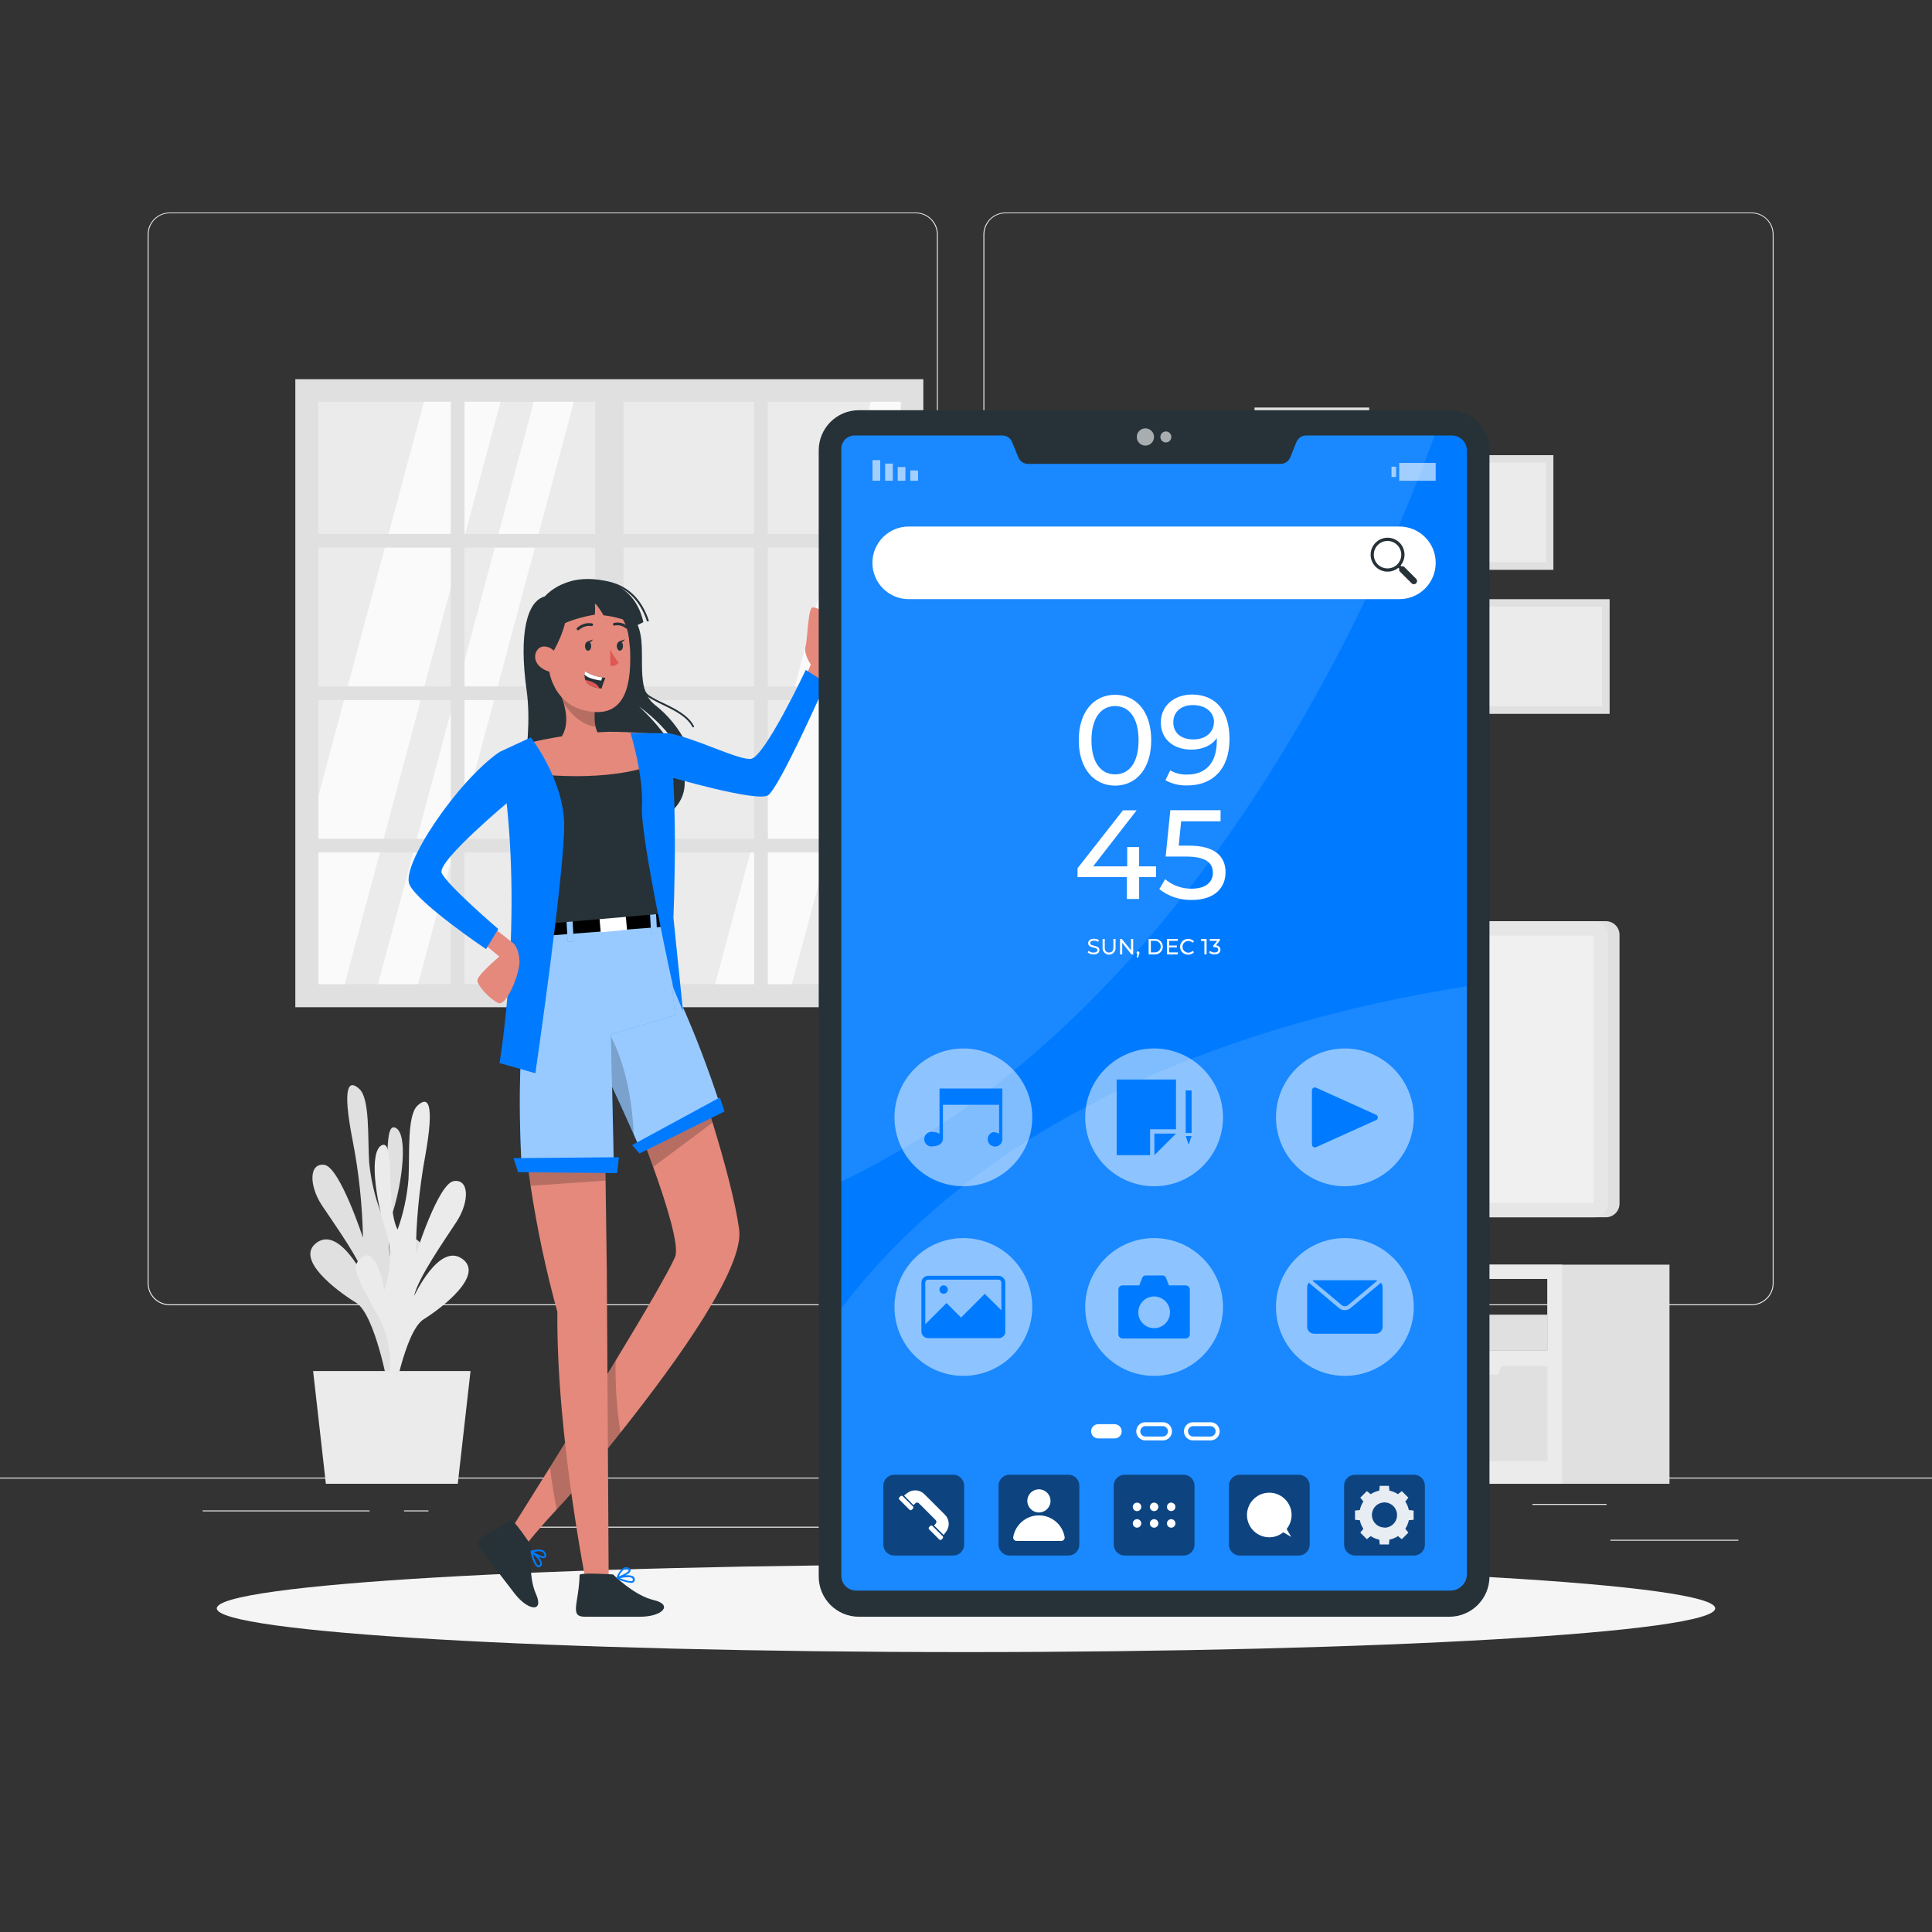 <?xml version="1.0" encoding="UTF-8"?>
<svg xmlns="http://www.w3.org/2000/svg" xmlns:xlink="http://www.w3.org/1999/xlink" width="190px" height="190px" viewBox="0 0 190 190" version="1.1">
<rect x="0" y="0" width="190" height="190" fill="#333333" stroke="none"/>
<defs>
<filter id="alpha" filterUnits="objectBoundingBox" x="0%" y="0%" width="100%" height="100%">
  <feColorMatrix type="matrix" in="SourceGraphic" values="0 0 0 0 1 0 0 0 0 1 0 0 0 0 1 0 0 0 1 0"/>
</filter>
<mask id="mask0">
  <g filter="url(#alpha)">
<rect x="0" y="0" width="190" height="190" style="fill:rgb(0%,0%,0%);fill-opacity:0.2;stroke:none;"/>
  </g>
</mask>
<clipPath id="clip1">
  <rect x="0" y="0" width="190" height="190"/>
</clipPath>
<g id="surface5" clip-path="url(#clip1)">
<path style=" stroke:none;fill-rule:nonzero;fill:rgb(0%,0%,0%);fill-opacity:1;" d="M 61.023 140.906 C 58.68 143.852 56.43 146.527 54.754 148.477 C 54.516 147.281 54.273 145.859 54.082 144.297 C 56.016 141.188 58.387 137.355 60.543 133.801 C 60.492 136.18 60.656 138.559 61.023 140.906 Z M 61.023 140.906 "/>
</g>
<mask id="mask1">
  <g filter="url(#alpha)">
<rect x="0" y="0" width="190" height="190" style="fill:rgb(0%,0%,0%);fill-opacity:0.2;stroke:none;"/>
  </g>
</mask>
<clipPath id="clip2">
  <rect x="0" y="0" width="190" height="190"/>
</clipPath>
<g id="surface8" clip-path="url(#clip2)">
<path style=" stroke:none;fill-rule:nonzero;fill:rgb(0%,0%,0%);fill-opacity:1;" d="M 70.098 110.375 L 64.238 114.762 C 62.855 110.898 61.332 107.273 61.332 107.273 L 66.273 98.875 C 66.273 98.875 68.305 104.477 70.098 110.375 Z M 70.098 110.375 "/>
</g>
<mask id="mask2">
  <g filter="url(#alpha)">
<rect x="0" y="0" width="190" height="190" style="fill:rgb(0%,0%,0%);fill-opacity:0.2;stroke:none;"/>
  </g>
</mask>
<clipPath id="clip3">
  <rect x="0" y="0" width="190" height="190"/>
</clipPath>
<g id="surface11" clip-path="url(#clip3)">
<path style=" stroke:none;fill-rule:nonzero;fill:rgb(0%,0%,0%);fill-opacity:1;" d="M 59.555 116.102 L 52.18 116.613 C 51.441 111.574 51.07 105.973 52.055 101.773 L 59.406 105.082 Z M 59.555 116.102 "/>
</g>
<mask id="mask3">
  <g filter="url(#alpha)">
<rect x="0" y="0" width="190" height="190" style="fill:rgb(0%,0%,0%);fill-opacity:0.6;stroke:none;"/>
  </g>
</mask>
<clipPath id="clip4">
  <rect x="0" y="0" width="190" height="190"/>
</clipPath>
<g id="surface14" clip-path="url(#clip4)">
<path style=" stroke:none;fill-rule:nonzero;fill:rgb(100%,100%,100%);fill-opacity:1;" d="M 62.32 111.531 L 62.828 112.703 L 70.773 108.523 C 68.273 100.926 66.023 96.621 66.023 96.621 C 61.203 97.449 59.629 100.117 59.129 102.039 C 58.945 102.719 58.875 103.426 58.922 104.133 C 58.922 104.133 60.562 107.57 62.32 111.531 Z M 62.32 111.531 "/>
</g>
<mask id="mask4">
  <g filter="url(#alpha)">
<rect x="0" y="0" width="190" height="190" style="fill:rgb(0%,0%,0%);fill-opacity:0.2;stroke:none;"/>
  </g>
</mask>
<clipPath id="clip5">
  <rect x="0" y="0" width="190" height="190"/>
</clipPath>
<g id="surface17" clip-path="url(#clip5)">
<path style=" stroke:none;fill-rule:nonzero;fill:rgb(0%,0%,0%);fill-opacity:1;" d="M 62.32 111.531 C 60.574 107.57 58.922 104.148 58.922 104.148 C 58.875 103.441 58.945 102.734 59.129 102.055 C 59.379 101.891 59.656 101.773 59.945 101.711 C 59.945 101.711 62.055 105.043 62.32 111.531 Z M 62.32 111.531 "/>
</g>
<mask id="mask5">
  <g filter="url(#alpha)">
<rect x="0" y="0" width="190" height="190" style="fill:rgb(0%,0%,0%);fill-opacity:0.6;stroke:none;"/>
  </g>
</mask>
<clipPath id="clip6">
  <rect x="0" y="0" width="190" height="190"/>
</clipPath>
<g id="surface20" clip-path="url(#clip6)">
<path style=" stroke:none;fill-rule:nonzero;fill:rgb(100%,100%,100%);fill-opacity:1;" d="M 60.359 114.418 L 60.082 101.711 L 66.383 99.871 C 66.383 99.871 65.887 94.043 65.152 91.164 C 65.152 91.164 54.922 88.621 53.371 92.086 C 53.371 92.086 53.371 92.141 53.371 92.16 L 53.344 92.191 C 53.344 92.191 50.406 97.363 51.285 114.418 Z M 60.359 114.418 "/>
</g>
<mask id="mask6">
  <g filter="url(#alpha)">
<rect x="0" y="0" width="190" height="190" style="fill:rgb(0%,0%,0%);fill-opacity:0.6;stroke:none;"/>
  </g>
</mask>
<clipPath id="clip7">
  <rect x="0" y="0" width="190" height="190"/>
</clipPath>
<g id="surface23" clip-path="url(#clip7)">
<path style=" stroke:none;fill-rule:nonzero;fill:rgb(100%,100%,100%);fill-opacity:1;" d="M 55.672 89.625 L 56.258 89.594 L 56.414 92.59 L 55.824 92.617 Z M 55.672 89.625 "/>
</g>
<mask id="mask7">
  <g filter="url(#alpha)">
<rect x="0" y="0" width="190" height="190" style="fill:rgb(0%,0%,0%);fill-opacity:0.6;stroke:none;"/>
  </g>
</mask>
<clipPath id="clip8">
  <rect x="0" y="0" width="190" height="190"/>
</clipPath>
<g id="surface26" clip-path="url(#clip8)">
<path style=" stroke:none;fill-rule:nonzero;fill:rgb(100%,100%,100%);fill-opacity:1;" d="M 63.879 88.836 L 64.465 88.809 L 64.617 91.801 L 64.031 91.832 Z M 63.879 88.836 "/>
</g>
<mask id="mask8">
  <g filter="url(#alpha)">
<rect x="0" y="0" width="190" height="190" style="fill:rgb(0%,0%,0%);fill-opacity:0.2;stroke:none;"/>
  </g>
</mask>
<clipPath id="clip9">
  <rect x="0" y="0" width="190" height="190"/>
</clipPath>
<g id="surface29" clip-path="url(#clip9)">
<path style=" stroke:none;fill-rule:nonzero;fill:rgb(0%,0%,0%);fill-opacity:1;" d="M 58.469 70.379 C 58.457 70.746 58.488 71.109 58.566 71.465 C 57.172 71.285 56.109 70.168 55.445 69.188 C 55.355 68.859 55.234 68.539 55.086 68.234 L 58.605 68.891 C 58.523 69.383 58.477 69.879 58.469 70.379 Z M 58.469 70.379 "/>
</g>
<mask id="mask9">
  <g filter="url(#alpha)">
<rect x="0" y="0" width="190" height="190" style="fill:rgb(0%,0%,0%);fill-opacity:0.102;stroke:none;"/>
  </g>
</mask>
<clipPath id="clip10">
  <rect x="0" y="0" width="190" height="190"/>
</clipPath>
<g id="surface32" clip-path="url(#clip10)">
<path style=" stroke:none;fill-rule:nonzero;fill:rgb(100%,100%,100%);fill-opacity:1;" d="M 141.074 42.828 C 135.629 57.906 117.926 99.312 82.742 116.199 L 82.742 44.188 C 82.727 43.84 82.852 43.504 83.086 43.246 C 83.32 42.992 83.648 42.844 83.996 42.828 L 98.598 42.828 C 99.016 42.836 99.391 43.098 99.539 43.488 L 100.145 44.973 C 100.297 45.359 100.668 45.617 101.082 45.621 L 125.945 45.621 C 126.359 45.621 126.73 45.367 126.887 44.984 L 127.488 43.488 C 127.641 43.098 128.016 42.84 128.434 42.828 Z M 141.074 42.828 "/>
</g>
<mask id="mask10">
  <g filter="url(#alpha)">
<rect x="0" y="0" width="190" height="190" style="fill:rgb(0%,0%,0%);fill-opacity:0.102;stroke:none;"/>
  </g>
</mask>
<clipPath id="clip11">
  <rect x="0" y="0" width="190" height="190"/>
</clipPath>
<g id="surface35" clip-path="url(#clip11)">
<path style=" stroke:none;fill-rule:nonzero;fill:rgb(100%,100%,100%);fill-opacity:1;" d="M 144.258 97 L 144.258 154.809 C 144.258 155.242 144.086 155.656 143.777 155.957 C 143.469 156.262 143.051 156.43 142.617 156.422 L 84.207 156.422 C 83.816 156.43 83.438 156.273 83.16 155.992 C 82.883 155.715 82.73 155.336 82.742 154.941 L 82.742 128.668 C 98.992 107.273 126.922 99.691 144.258 97 Z M 144.258 97 "/>
</g>
<mask id="mask11">
  <g filter="url(#alpha)">
<rect x="0" y="0" width="190" height="190" style="fill:rgb(0%,0%,0%);fill-opacity:0.6;stroke:none;"/>
  </g>
</mask>
<clipPath id="clip12">
  <rect x="0" y="0" width="190" height="190"/>
</clipPath>
<g id="surface38" clip-path="url(#clip12)">
<path style=" stroke:none;fill-rule:nonzero;fill:rgb(100%,100%,100%);fill-opacity:1;" d="M 113.492 42.969 C 113.492 43.312 113.285 43.625 112.969 43.758 C 112.652 43.887 112.285 43.816 112.043 43.574 C 111.801 43.332 111.73 42.965 111.859 42.648 C 111.992 42.332 112.305 42.125 112.648 42.125 C 113.113 42.129 113.488 42.504 113.492 42.969 Z M 113.492 42.969 "/>
</g>
<mask id="mask12">
  <g filter="url(#alpha)">
<rect x="0" y="0" width="190" height="190" style="fill:rgb(0%,0%,0%);fill-opacity:0.6;stroke:none;"/>
  </g>
</mask>
<clipPath id="clip13">
  <rect x="0" y="0" width="190" height="190"/>
</clipPath>
<g id="surface41" clip-path="url(#clip13)">
<path style=" stroke:none;fill-rule:nonzero;fill:rgb(100%,100%,100%);fill-opacity:1;" d="M 115.195 42.969 C 115.195 43.27 114.957 43.512 114.656 43.512 C 114.359 43.512 114.117 43.27 114.117 42.969 C 114.117 42.672 114.359 42.43 114.656 42.43 C 114.957 42.43 115.195 42.672 115.195 42.969 Z M 115.195 42.969 "/>
</g>
<mask id="mask13">
  <g filter="url(#alpha)">
<rect x="0" y="0" width="190" height="190" style="fill:rgb(0%,0%,0%);fill-opacity:0.502;stroke:none;"/>
  </g>
</mask>
<clipPath id="clip14">
  <rect x="0" y="0" width="190" height="190"/>
</clipPath>
<g id="surface44" clip-path="url(#clip14)">
<path style=" stroke:none;fill-rule:nonzero;fill:rgb(0%,0%,0%);fill-opacity:1;" d="M 133.258 145.031 L 139.055 145.031 C 139.648 145.031 140.129 145.512 140.129 146.105 L 140.129 151.902 C 140.129 152.496 139.648 152.977 139.055 152.977 L 133.258 152.977 C 132.664 152.977 132.184 152.496 132.184 151.902 L 132.184 146.105 C 132.184 145.512 132.664 145.031 133.258 145.031 Z M 133.258 145.031 "/>
</g>
<mask id="mask14">
  <g filter="url(#alpha)">
<rect x="0" y="0" width="190" height="190" style="fill:rgb(0%,0%,0%);fill-opacity:0.502;stroke:none;"/>
  </g>
</mask>
<clipPath id="clip15">
  <rect x="0" y="0" width="190" height="190"/>
</clipPath>
<g id="surface47" clip-path="url(#clip15)">
<path style=" stroke:none;fill-rule:nonzero;fill:rgb(0%,0%,0%);fill-opacity:1;" d="M 121.93 145.031 L 127.727 145.031 C 128.32 145.031 128.801 145.512 128.801 146.105 L 128.801 151.902 C 128.801 152.496 128.32 152.977 127.727 152.977 L 121.93 152.977 C 121.336 152.977 120.855 152.496 120.855 151.902 L 120.855 146.105 C 120.855 145.512 121.336 145.031 121.93 145.031 Z M 121.93 145.031 "/>
</g>
<mask id="mask15">
  <g filter="url(#alpha)">
<rect x="0" y="0" width="190" height="190" style="fill:rgb(0%,0%,0%);fill-opacity:0.502;stroke:none;"/>
  </g>
</mask>
<clipPath id="clip16">
  <rect x="0" y="0" width="190" height="190"/>
</clipPath>
<g id="surface50" clip-path="url(#clip16)">
<path style=" stroke:none;fill-rule:nonzero;fill:rgb(0%,0%,0%);fill-opacity:1;" d="M 110.602 145.031 L 116.398 145.031 C 116.992 145.031 117.473 145.512 117.473 146.105 L 117.473 151.902 C 117.473 152.496 116.992 152.977 116.398 152.977 L 110.602 152.977 C 110.008 152.977 109.527 152.496 109.527 151.902 L 109.527 146.105 C 109.527 145.512 110.008 145.031 110.602 145.031 Z M 110.602 145.031 "/>
</g>
<mask id="mask16">
  <g filter="url(#alpha)">
<rect x="0" y="0" width="190" height="190" style="fill:rgb(0%,0%,0%);fill-opacity:0.502;stroke:none;"/>
  </g>
</mask>
<clipPath id="clip17">
  <rect x="0" y="0" width="190" height="190"/>
</clipPath>
<g id="surface53" clip-path="url(#clip17)">
<path style=" stroke:none;fill-rule:nonzero;fill:rgb(0%,0%,0%);fill-opacity:1;" d="M 99.273 145.031 L 105.07 145.031 C 105.664 145.031 106.145 145.512 106.145 146.105 L 106.145 151.902 C 106.145 152.496 105.664 152.977 105.07 152.977 L 99.273 152.977 C 98.68 152.977 98.199 152.496 98.199 151.902 L 98.199 146.105 C 98.199 145.512 98.68 145.031 99.273 145.031 Z M 99.273 145.031 "/>
</g>
<mask id="mask17">
  <g filter="url(#alpha)">
<rect x="0" y="0" width="190" height="190" style="fill:rgb(0%,0%,0%);fill-opacity:0.502;stroke:none;"/>
  </g>
</mask>
<clipPath id="clip18">
  <rect x="0" y="0" width="190" height="190"/>
</clipPath>
<g id="surface56" clip-path="url(#clip18)">
<path style=" stroke:none;fill-rule:nonzero;fill:rgb(0%,0%,0%);fill-opacity:1;" d="M 87.945 145.031 L 93.742 145.031 C 94.336 145.031 94.816 145.512 94.816 146.105 L 94.816 151.902 C 94.816 152.496 94.336 152.977 93.742 152.977 L 87.945 152.977 C 87.352 152.977 86.871 152.496 86.871 151.902 L 86.871 146.105 C 86.871 145.512 87.352 145.031 87.945 145.031 Z M 87.945 145.031 "/>
</g>
<mask id="mask18">
  <g filter="url(#alpha)">
<rect x="0" y="0" width="190" height="190" style="fill:rgb(0%,0%,0%);fill-opacity:0.902;stroke:none;"/>
  </g>
</mask>
<clipPath id="clip19">
  <rect x="0" y="0" width="190" height="190"/>
</clipPath>
<g id="surface59" clip-path="url(#clip19)">
<path style=" stroke:none;fill-rule:nonzero;fill:rgb(100%,100%,100%);fill-opacity:1;" d="M 139.02 149.461 L 139.02 148.551 L 138.551 148.504 C 138.488 148.203 138.371 147.922 138.203 147.664 L 138.504 147.285 L 137.859 146.641 L 137.48 146.941 C 137.223 146.773 136.938 146.656 136.641 146.594 L 136.594 146.125 L 135.688 146.125 L 135.641 146.594 C 135.344 146.656 135.059 146.773 134.801 146.941 L 134.422 146.641 L 133.777 147.285 L 134.078 147.664 C 133.91 147.918 133.793 148.203 133.73 148.504 L 133.258 148.551 L 133.258 149.461 L 133.73 149.504 C 133.789 149.805 133.91 150.09 134.078 150.344 L 133.777 150.723 L 134.422 151.371 L 134.801 151.066 C 135.055 151.234 135.34 151.355 135.641 151.414 L 135.688 151.887 L 136.594 151.887 L 136.641 151.414 C 136.941 151.355 137.227 151.234 137.48 151.066 L 137.859 151.371 L 138.504 150.723 L 138.203 150.344 C 138.371 150.086 138.488 149.801 138.551 149.504 Z M 136.152 150.223 C 135.652 150.223 135.203 149.922 135.012 149.457 C 134.82 148.996 134.93 148.465 135.281 148.113 C 135.637 147.758 136.168 147.656 136.629 147.848 C 137.09 148.039 137.391 148.492 137.391 148.992 C 137.395 149.32 137.266 149.637 137.031 149.871 C 136.801 150.105 136.484 150.238 136.152 150.238 Z M 136.152 150.223 "/>
</g>
<mask id="mask19">
  <g filter="url(#alpha)">
<rect x="0" y="0" width="190" height="190" style="fill:rgb(0%,0%,0%);fill-opacity:0.502;stroke:none;"/>
  </g>
</mask>
<clipPath id="clip20">
  <rect x="0" y="0" width="190" height="190"/>
</clipPath>
<g id="surface62" clip-path="url(#clip20)">
<path style=" stroke:none;fill-rule:nonzero;fill:rgb(100%,100%,100%);fill-opacity:1;" d="M 101.516 109.883 C 101.516 113.625 98.484 116.66 94.742 116.66 C 91 116.66 87.965 113.625 87.965 109.883 C 87.965 106.145 91 103.109 94.742 103.109 C 98.484 103.109 101.516 106.145 101.516 109.883 Z M 101.516 109.883 "/>
</g>
<mask id="mask20">
  <g filter="url(#alpha)">
<rect x="0" y="0" width="190" height="190" style="fill:rgb(0%,0%,0%);fill-opacity:0.502;stroke:none;"/>
  </g>
</mask>
<clipPath id="clip21">
  <rect x="0" y="0" width="190" height="190"/>
</clipPath>
<g id="surface65" clip-path="url(#clip21)">
<path style=" stroke:none;fill-rule:nonzero;fill:rgb(100%,100%,100%);fill-opacity:1;" d="M 120.273 109.883 C 120.273 113.625 117.242 116.66 113.5 116.66 C 109.758 116.66 106.723 113.625 106.723 109.883 C 106.723 106.145 109.758 103.109 113.5 103.109 C 117.242 103.109 120.273 106.145 120.273 109.883 Z M 120.273 109.883 "/>
</g>
<mask id="mask21">
  <g filter="url(#alpha)">
<rect x="0" y="0" width="190" height="190" style="fill:rgb(0%,0%,0%);fill-opacity:0.502;stroke:none;"/>
  </g>
</mask>
<clipPath id="clip22">
  <rect x="0" y="0" width="190" height="190"/>
</clipPath>
<g id="surface68" clip-path="url(#clip22)">
<path style=" stroke:none;fill-rule:nonzero;fill:rgb(100%,100%,100%);fill-opacity:1;" d="M 139.035 109.883 C 139.035 113.625 136 116.66 132.258 116.66 C 128.516 116.66 125.484 113.625 125.484 109.883 C 125.484 106.145 128.516 103.109 132.258 103.109 C 136 103.109 139.035 106.145 139.035 109.883 Z M 139.035 109.883 "/>
</g>
<mask id="mask22">
  <g filter="url(#alpha)">
<rect x="0" y="0" width="190" height="190" style="fill:rgb(0%,0%,0%);fill-opacity:0.502;stroke:none;"/>
  </g>
</mask>
<clipPath id="clip23">
  <rect x="0" y="0" width="190" height="190"/>
</clipPath>
<g id="surface71" clip-path="url(#clip23)">
<path style=" stroke:none;fill-rule:nonzero;fill:rgb(100%,100%,100%);fill-opacity:1;" d="M 101.516 128.535 C 101.516 132.277 98.484 135.309 94.742 135.309 C 91 135.309 87.965 132.277 87.965 128.535 C 87.965 124.793 91 121.758 94.742 121.758 C 98.484 121.758 101.516 124.793 101.516 128.535 Z M 101.516 128.535 "/>
</g>
<mask id="mask23">
  <g filter="url(#alpha)">
<rect x="0" y="0" width="190" height="190" style="fill:rgb(0%,0%,0%);fill-opacity:0.502;stroke:none;"/>
  </g>
</mask>
<clipPath id="clip24">
  <rect x="0" y="0" width="190" height="190"/>
</clipPath>
<g id="surface74" clip-path="url(#clip24)">
<path style=" stroke:none;fill-rule:nonzero;fill:rgb(100%,100%,100%);fill-opacity:1;" d="M 120.273 128.535 C 120.273 132.277 117.242 135.309 113.5 135.309 C 109.758 135.309 106.723 132.277 106.723 128.535 C 106.723 124.793 109.758 121.758 113.5 121.758 C 117.242 121.758 120.273 124.793 120.273 128.535 Z M 120.273 128.535 "/>
</g>
<mask id="mask24">
  <g filter="url(#alpha)">
<rect x="0" y="0" width="190" height="190" style="fill:rgb(0%,0%,0%);fill-opacity:0.502;stroke:none;"/>
  </g>
</mask>
<clipPath id="clip25">
  <rect x="0" y="0" width="190" height="190"/>
</clipPath>
<g id="surface77" clip-path="url(#clip25)">
<path style=" stroke:none;fill-rule:nonzero;fill:rgb(100%,100%,100%);fill-opacity:1;" d="M 139.035 128.535 C 139.035 132.277 136 135.309 132.258 135.309 C 128.516 135.309 125.484 132.277 125.484 128.535 C 125.484 124.793 128.516 121.758 132.258 121.758 C 136 121.758 139.035 124.793 139.035 128.535 Z M 139.035 128.535 "/>
</g>
<mask id="mask25">
  <g filter="url(#alpha)">
<rect x="0" y="0" width="190" height="190" style="fill:rgb(0%,0%,0%);fill-opacity:0.6;stroke:none;"/>
  </g>
</mask>
<clipPath id="clip26">
  <rect x="0" y="0" width="190" height="190"/>
</clipPath>
<g id="surface80" clip-path="url(#clip26)">
<path style=" stroke:none;fill-rule:nonzero;fill:rgb(100%,100%,100%);fill-opacity:1;" d="M 90.281 47.281 L 89.52 47.281 L 89.52 46.266 L 90.281 46.266 Z M 90.281 47.281 "/>
</g>
<mask id="mask26">
  <g filter="url(#alpha)">
<rect x="0" y="0" width="190" height="190" style="fill:rgb(0%,0%,0%);fill-opacity:0.6;stroke:none;"/>
  </g>
</mask>
<clipPath id="clip27">
  <rect x="0" y="0" width="190" height="190"/>
</clipPath>
<g id="surface83" clip-path="url(#clip27)">
<path style=" stroke:none;fill-rule:nonzero;fill:rgb(100%,100%,100%);fill-opacity:1;" d="M 89.043 47.281 L 88.281 47.281 L 88.281 45.93 L 89.043 45.93 Z M 89.043 47.281 "/>
</g>
<mask id="mask27">
  <g filter="url(#alpha)">
<rect x="0" y="0" width="190" height="190" style="fill:rgb(0%,0%,0%);fill-opacity:0.6;stroke:none;"/>
  </g>
</mask>
<clipPath id="clip28">
  <rect x="0" y="0" width="190" height="190"/>
</clipPath>
<g id="surface86" clip-path="url(#clip28)">
<path style=" stroke:none;fill-rule:nonzero;fill:rgb(100%,100%,100%);fill-opacity:1;" d="M 87.805 47.277 L 87.047 47.277 L 87.047 45.59 L 87.805 45.59 Z M 87.805 47.277 "/>
</g>
<mask id="mask28">
  <g filter="url(#alpha)">
<rect x="0" y="0" width="190" height="190" style="fill:rgb(0%,0%,0%);fill-opacity:0.6;stroke:none;"/>
  </g>
</mask>
<clipPath id="clip29">
  <rect x="0" y="0" width="190" height="190"/>
</clipPath>
<g id="surface89" clip-path="url(#clip29)">
<path style=" stroke:none;fill-rule:nonzero;fill:rgb(100%,100%,100%);fill-opacity:1;" d="M 86.562 47.277 L 85.805 47.277 L 85.805 45.25 L 86.562 45.25 Z M 86.562 47.277 "/>
</g>
<mask id="mask29">
  <g filter="url(#alpha)">
<rect x="0" y="0" width="190" height="190" style="fill:rgb(0%,0%,0%);fill-opacity:0.6;stroke:none;"/>
  </g>
</mask>
<clipPath id="clip30">
  <rect x="0" y="0" width="190" height="190"/>
</clipPath>
<g id="surface92" clip-path="url(#clip30)">
<path style=" stroke:none;fill-rule:nonzero;fill:rgb(100%,100%,100%);fill-opacity:1;" d="M 136.844 45.895 L 137.297 45.895 L 137.297 46.91 L 136.844 46.91 Z M 136.844 45.895 "/>
</g>
<mask id="mask30">
  <g filter="url(#alpha)">
<rect x="0" y="0" width="190" height="190" style="fill:rgb(0%,0%,0%);fill-opacity:0.6;stroke:none;"/>
  </g>
</mask>
<clipPath id="clip31">
  <rect x="0" y="0" width="190" height="190"/>
</clipPath>
<g id="surface95" clip-path="url(#clip31)">
<path style=" stroke:none;fill-rule:nonzero;fill:rgb(100%,100%,100%);fill-opacity:1;" d="M 141.191 47.281 L 137.605 47.281 L 137.605 45.527 L 141.191 45.527 Z M 141.191 47.281 "/>
</g>
</defs>
<g id="surface1">
<path style=" stroke:none;fill-rule:nonzero;fill:rgb(92.157%,92.157%,92.157%);fill-opacity:1;" d="M 0 145.312 L 190 145.312 L 190 145.406 L 0 145.406 Z M 0 145.312 "/>
<path style=" stroke:none;fill-rule:nonzero;fill:rgb(92.157%,92.157%,92.157%);fill-opacity:1;" d="M 158.375 151.426 L 170.961 151.426 L 170.961 151.52 L 158.375 151.52 Z M 158.375 151.426 "/>
<path style=" stroke:none;fill-rule:nonzero;fill:rgb(92.157%,92.157%,92.157%);fill-opacity:1;" d="M 122.562 152.461 L 125.863 152.461 L 125.863 152.555 L 122.562 152.555 Z M 122.562 152.461 "/>
<path style=" stroke:none;fill-rule:nonzero;fill:rgb(92.157%,92.157%,92.157%);fill-opacity:1;" d="M 150.703 147.898 L 157.996 147.898 L 157.996 147.996 L 150.703 147.996 Z M 150.703 147.898 "/>
<path style=" stroke:none;fill-rule:nonzero;fill:rgb(92.157%,92.157%,92.157%);fill-opacity:1;" d="M 19.934 148.539 L 36.348 148.539 L 36.348 148.633 L 19.934 148.633 Z M 19.934 148.539 "/>
<path style=" stroke:none;fill-rule:nonzero;fill:rgb(92.157%,92.157%,92.157%);fill-opacity:1;" d="M 39.734 148.539 L 42.137 148.539 L 42.137 148.633 L 39.734 148.633 Z M 39.734 148.539 "/>
<path style=" stroke:none;fill-rule:nonzero;fill:rgb(92.157%,92.157%,92.157%);fill-opacity:1;" d="M 49.957 150.141 L 85.559 150.141 L 85.559 150.238 L 49.957 150.238 Z M 49.957 150.141 "/>
<path style=" stroke:none;fill-rule:nonzero;fill:rgb(92.157%,92.157%,92.157%);fill-opacity:1;" d="M 90.059 128.363 L 16.688 128.363 C 15.488 128.363 14.52 127.391 14.52 126.195 L 14.52 23.051 C 14.531 21.863 15.496 20.902 16.688 20.898 L 90.059 20.898 C 91.258 20.898 92.23 21.871 92.23 23.07 L 92.23 126.195 C 92.23 127.391 91.258 128.363 90.059 128.363 Z M 16.688 20.977 C 15.543 20.977 14.613 21.906 14.613 23.051 L 14.613 126.195 C 14.613 127.34 15.543 128.266 16.688 128.27 L 90.059 128.27 C 91.203 128.266 92.133 127.34 92.137 126.195 L 92.137 23.051 C 92.133 21.906 91.203 20.977 90.059 20.977 Z M 16.688 20.977 "/>
<path style=" stroke:none;fill-rule:nonzero;fill:rgb(92.157%,92.157%,92.157%);fill-opacity:1;" d="M 172.258 128.363 L 98.879 128.363 C 97.684 128.363 96.711 127.391 96.711 126.195 L 96.711 23.051 C 96.723 21.859 97.691 20.902 98.879 20.898 L 172.258 20.898 C 173.445 20.902 174.41 21.863 174.422 23.051 L 174.422 126.195 C 174.422 127.391 173.453 128.359 172.258 128.363 Z M 98.879 20.977 C 97.734 20.977 96.809 21.906 96.805 23.051 L 96.805 126.195 C 96.809 127.34 97.734 128.266 98.879 128.27 L 172.258 128.27 C 173.402 128.266 174.332 127.34 174.332 126.195 L 174.332 23.051 C 174.332 21.906 173.402 20.977 172.258 20.977 Z M 98.879 20.977 "/>
<path style=" stroke:none;fill-rule:nonzero;fill:rgb(87.843%,87.843%,87.843%);fill-opacity:1;" d="M 29.043 37.293 L 90.805 37.293 L 90.805 99.055 L 29.043 99.055 Z M 29.043 37.293 "/>
<path style=" stroke:none;fill-rule:nonzero;fill:rgb(92.157%,92.157%,92.157%);fill-opacity:1;" d="M 31.312 39.516 L 88.578 39.516 L 88.578 96.781 L 31.312 96.781 Z M 31.312 39.516 "/>
<path style=" stroke:none;fill-rule:nonzero;fill:rgb(98.039%,98.039%,98.039%);fill-opacity:1;" d="M 49.227 39.516 L 33.906 96.754 L 33.902 96.777 L 31.312 96.777 L 31.312 78.27 L 41.688 39.516 Z M 49.227 39.516 "/>
<path style=" stroke:none;fill-rule:nonzero;fill:rgb(98.039%,98.039%,98.039%);fill-opacity:1;" d="M 56.438 39.516 L 41.121 96.754 L 41.113 96.777 L 37.172 96.777 L 37.18 96.754 L 52.496 39.516 Z M 56.438 39.516 "/>
<path style=" stroke:none;fill-rule:nonzero;fill:rgb(98.039%,98.039%,98.039%);fill-opacity:1;" d="M 88.578 39.516 L 88.578 56.777 L 77.879 96.754 L 77.871 96.777 L 70.328 96.777 L 70.336 96.754 L 85.652 39.516 Z M 88.578 39.516 "/>
<path style=" stroke:none;fill-rule:nonzero;fill:rgb(100%,100%,100%);fill-opacity:1;" d="M 88.578 68.992 L 88.578 83.719 L 85.082 96.754 L 85.074 96.777 L 81.137 96.777 L 81.141 96.754 Z M 88.578 68.992 "/>
<path style=" stroke:none;fill-rule:nonzero;fill:rgb(87.843%,87.843%,87.843%);fill-opacity:1;" d="M 58.531 38.062 L 61.32 38.062 L 61.32 98.293 L 58.531 98.293 Z M 58.531 38.062 "/>
<path style=" stroke:none;fill-rule:nonzero;fill:rgb(87.843%,87.843%,87.843%);fill-opacity:1;" d="M 74.168 38.062 L 75.512 38.062 L 75.512 98.293 L 74.168 98.293 Z M 74.168 38.062 "/>
<path style=" stroke:none;fill-rule:nonzero;fill:rgb(87.843%,87.843%,87.843%);fill-opacity:1;" d="M 44.336 38.062 L 45.68 38.062 L 45.68 98.293 L 44.336 98.293 Z M 44.336 38.062 "/>
<path style=" stroke:none;fill-rule:nonzero;fill:rgb(87.843%,87.843%,87.843%);fill-opacity:1;" d="M 90.039 52.512 L 90.039 53.855 L 29.809 53.855 L 29.809 52.512 Z M 90.039 52.512 "/>
<path style=" stroke:none;fill-rule:nonzero;fill:rgb(87.843%,87.843%,87.843%);fill-opacity:1;" d="M 90.039 67.504 L 90.039 68.848 L 29.809 68.848 L 29.809 67.504 Z M 90.039 67.504 "/>
<path style=" stroke:none;fill-rule:nonzero;fill:rgb(87.843%,87.843%,87.843%);fill-opacity:1;" d="M 90.039 82.492 L 90.039 83.836 L 29.809 83.836 L 29.809 82.492 Z M 90.039 82.492 "/>
<path style=" stroke:none;fill-rule:nonzero;fill:rgb(87.843%,87.843%,87.843%);fill-opacity:1;" d="M 140.355 115.625 L 140.355 122.465 L 143.25 124.562 L 129.758 124.562 L 134.066 122.969 L 134.066 116.102 Z M 140.355 115.625 "/>
<path style=" stroke:none;fill-rule:nonzero;fill:rgb(87.843%,87.843%,87.843%);fill-opacity:1;" d="M 103.977 124.371 L 103.977 145.922 L 164.184 145.922 L 164.184 124.371 Z M 105.059 125.766 L 152.18 125.766 L 152.18 132.805 L 105.059 132.805 Z M 105.059 125.766 "/>
<path style=" stroke:none;fill-rule:nonzero;fill:rgb(92.157%,92.157%,92.157%);fill-opacity:1;" d="M 103.977 124.371 L 103.977 145.922 L 153.633 145.922 L 153.633 124.371 Z M 105.059 125.766 L 152.18 125.766 L 152.18 132.805 L 105.059 132.805 Z M 105.059 125.766 "/>
<path style=" stroke:none;fill-rule:nonzero;fill:rgb(87.843%,87.843%,87.843%);fill-opacity:1;" d="M 114.77 132.805 L 105.059 132.805 L 105.059 125.766 L 114.77 125.766 Z M 114.77 132.805 "/>
<path style=" stroke:none;fill-rule:nonzero;fill:rgb(87.843%,87.843%,87.843%);fill-opacity:1;" d="M 152.184 132.805 L 140.168 132.805 L 140.168 129.289 L 152.184 129.289 Z M 152.184 132.805 "/>
<path style=" stroke:none;fill-rule:nonzero;fill:rgb(87.843%,87.843%,87.843%);fill-opacity:1;" d="M 139.281 132.805 L 130.234 132.805 L 130.234 130.715 L 139.281 130.715 Z M 139.281 132.805 "/>
<path style=" stroke:none;fill-rule:nonzero;fill:rgb(87.843%,87.843%,87.843%);fill-opacity:1;" d="M 128.145 132.805 L 119.523 132.805 L 119.523 128.527 L 128.145 128.527 Z M 128.145 132.805 "/>
<path style=" stroke:none;fill-rule:nonzero;fill:rgb(87.843%,87.843%,87.843%);fill-opacity:1;" d="M 143.645 134.34 L 143.902 135.18 L 147.359 135.18 L 147.617 134.34 L 152.188 134.34 L 152.188 143.688 L 137.027 143.688 L 137.027 134.34 Z M 143.645 134.34 "/>
<path style=" stroke:none;fill-rule:nonzero;fill:rgb(87.843%,87.843%,87.843%);fill-opacity:1;" d="M 125.633 134.34 L 125.891 135.18 L 129.348 135.18 L 129.605 134.34 L 136.223 134.34 L 136.223 143.688 L 121.066 143.688 L 121.066 134.34 Z M 125.633 134.34 "/>
<path style=" stroke:none;fill-rule:nonzero;fill:rgb(87.843%,87.843%,87.843%);fill-opacity:1;" d="M 111.719 134.34 L 111.977 135.18 L 115.438 135.18 L 115.695 134.34 L 120.258 134.34 L 120.258 143.688 L 105.105 143.688 L 105.105 134.34 Z M 111.719 134.34 "/>
<path style=" stroke:none;fill-rule:nonzero;fill:rgb(87.843%,87.843%,87.843%);fill-opacity:1;" d="M 157.93 119.711 L 112.418 119.711 C 111.68 119.711 111.078 119.109 111.078 118.371 L 111.078 91.934 C 111.078 91.191 111.68 90.594 112.418 90.594 L 157.93 90.594 C 158.668 90.594 159.27 91.191 159.27 91.934 L 159.27 118.371 C 159.27 119.109 158.668 119.711 157.93 119.711 Z M 157.93 119.711 "/>
<path style=" stroke:none;fill-rule:nonzero;fill:rgb(90.196%,90.196%,90.196%);fill-opacity:1;" d="M 156.801 119.711 L 111.289 119.711 C 110.551 119.711 109.949 119.109 109.949 118.371 L 109.949 91.934 C 109.949 91.191 110.551 90.594 111.289 90.594 L 156.801 90.594 C 157.539 90.594 158.141 91.191 158.141 91.934 L 158.141 118.371 C 158.141 119.109 157.539 119.711 156.801 119.711 Z M 156.801 119.711 "/>
<path style=" stroke:none;fill-rule:nonzero;fill:rgb(94.118%,94.118%,94.118%);fill-opacity:1;" d="M 156.723 92.008 L 156.723 118.297 L 111.363 118.297 L 111.363 92.008 Z M 156.723 92.008 "/>
<path style=" stroke:none;fill-rule:nonzero;fill:rgb(87.843%,87.843%,87.843%);fill-opacity:1;" d="M 142.336 70.203 L 142.336 58.926 L 158.297 58.926 L 158.297 70.203 Z M 142.336 70.203 "/>
<path style=" stroke:none;fill-rule:nonzero;fill:rgb(92.157%,92.157%,92.157%);fill-opacity:1;" d="M 143.09 69.473 L 143.09 59.664 L 157.547 59.664 L 157.547 69.473 Z M 143.09 69.473 "/>
<path style=" stroke:none;fill-rule:nonzero;fill:rgb(87.843%,87.843%,87.843%);fill-opacity:1;" d="M 136.805 56.039 L 136.805 44.762 L 152.766 44.762 L 152.766 56.039 Z M 136.805 56.039 "/>
<path style=" stroke:none;fill-rule:nonzero;fill:rgb(92.157%,92.157%,92.157%);fill-opacity:1;" d="M 137.555 55.301 L 137.555 45.492 L 152.016 45.492 L 152.016 55.301 Z M 137.555 55.301 "/>
<path style=" stroke:none;fill-rule:nonzero;fill:rgb(87.843%,87.843%,87.843%);fill-opacity:1;" d="M 139.312 73.301 L 129.156 73.301 L 129.156 58.93 L 139.312 58.93 Z M 139.312 73.301 "/>
<path style=" stroke:none;fill-rule:nonzero;fill:rgb(92.157%,92.157%,92.157%);fill-opacity:1;" d="M 138.652 72.625 L 129.82 72.625 L 129.82 59.605 L 138.652 59.605 Z M 138.652 72.625 "/>
<path style=" stroke:none;fill-rule:nonzero;fill:rgb(87.843%,87.843%,87.843%);fill-opacity:1;" d="M 134.652 56.039 L 123.375 56.039 L 123.375 40.078 L 134.652 40.078 Z M 134.652 56.039 "/>
<path style=" stroke:none;fill-rule:nonzero;fill:rgb(92.157%,92.157%,92.157%);fill-opacity:1;" d="M 133.918 55.285 L 124.113 55.285 L 124.113 40.828 L 133.918 40.828 Z M 133.918 55.285 "/>
<path style=" stroke:none;fill-rule:nonzero;fill:rgb(87.843%,87.843%,87.843%);fill-opacity:1;" d="M 125.707 58.926 L 125.707 67.758 L 113.211 67.758 L 113.211 58.926 Z M 125.707 58.926 "/>
<path style=" stroke:none;fill-rule:nonzero;fill:rgb(92.157%,92.157%,92.157%);fill-opacity:1;" d="M 125.117 59.504 L 125.117 67.184 L 113.793 67.184 L 113.793 59.504 Z M 125.117 59.504 "/>
<path style=" stroke:none;fill-rule:nonzero;fill:rgb(87.843%,87.843%,87.843%);fill-opacity:1;" d="M 39.141 136.129 C 39.141 136.129 37.219 131.93 39.414 127.789 C 41.609 123.652 42.254 122.68 40.852 121.828 C 39.449 120.977 38.805 125.141 38.805 125.141 C 38.109 123.262 38.039 121.211 38.602 119.285 C 39.574 116.293 40.184 111.414 38.855 110.891 C 37.523 110.371 38.602 116.973 37.445 119.23 C 36.852 117.648 36.469 115.996 36.305 114.316 C 36.145 111.91 36.395 108.066 35.344 107.094 C 34.293 106.121 33.633 106.781 34.668 112.102 C 35.289 115.27 35.633 118.492 35.695 121.723 C 35.695 121.723 33.414 114.762 31.895 114.555 C 30.375 114.348 30.375 116.605 31.672 118.562 C 32.973 120.52 35.516 124.02 35.93 125.824 C 35.93 125.824 33.426 120.586 31.168 122.191 C 28.91 123.801 33.133 126.961 35.008 128.105 C 36.887 129.25 38.18 136.422 38.18 136.422 Z M 39.141 136.129 "/>
<path style=" stroke:none;fill-rule:nonzero;fill:rgb(92.157%,92.157%,92.157%);fill-opacity:1;" d="M 37.621 137.848 C 37.621 137.848 39.492 133.625 37.238 129.52 C 34.988 125.414 34.344 124.445 35.719 123.578 C 37.094 122.715 37.801 126.859 37.801 126.859 C 37.801 126.859 38.941 123.98 37.938 121 C 36.938 118.02 36.254 113.152 37.582 112.609 C 38.906 112.066 37.91 118.688 39.102 120.922 C 39.672 119.332 40.031 117.668 40.172 115.984 C 40.305 113.578 40.008 109.738 41.047 108.742 C 42.09 107.742 42.77 108.41 41.809 113.734 C 41.227 116.914 40.918 120.137 40.895 123.371 C 40.895 123.371 43.098 116.375 44.629 116.152 C 46.16 115.926 46.18 118.18 44.895 120.156 C 43.605 122.133 41.117 125.672 40.715 127.48 C 40.715 127.48 43.156 122.203 45.43 123.777 C 47.703 125.352 43.527 128.578 41.66 129.746 C 39.789 130.918 38.574 138.105 38.574 138.105 Z M 37.621 137.848 "/>
<path style=" stroke:none;fill-rule:nonzero;fill:rgb(92.157%,92.157%,92.157%);fill-opacity:1;" d="M 46.273 134.836 L 30.793 134.836 L 32.047 145.918 L 45.02 145.918 Z M 46.273 134.836 "/>
<path style=" stroke:none;fill-rule:nonzero;fill:rgb(96.078%,96.078%,96.078%);fill-opacity:1;" d="M 168.68 158.172 C 168.68 155.797 135.691 153.871 95 153.871 C 54.309 153.871 21.32 155.797 21.32 158.172 C 21.32 160.547 54.309 162.473 95 162.473 C 135.691 162.473 168.68 160.547 168.68 158.172 Z M 168.68 158.172 "/>
<path style=" stroke:none;fill-rule:nonzero;fill:rgb(14.902%,19.608%,21.961%);fill-opacity:1;" d="M 53.535 58.672 C 51.859 59.145 50.996 62.195 51.789 67.891 C 52.586 73.586 50.383 81.145 50.383 81.145 C 50.383 81.145 59.539 83.996 65.293 80.352 C 71.043 76.707 62.844 69.484 62.844 69.484 C 62.844 69.484 66.18 71.762 67.312 74.805 C 67.539 74.273 67.602 73.688 67.496 73.121 C 66.758 71.625 65.691 70.316 64.375 69.293 C 62.098 67.488 63.996 63.215 62.414 60.934 C 60.836 58.652 59.996 56.867 53.535 58.672 Z M 53.535 58.672 "/>
<path style=" stroke:none;fill-rule:nonzero;fill:rgb(14.902%,19.608%,21.961%);fill-opacity:1;" d="M 68.172 71.535 C 68.137 71.535 68.105 71.516 68.09 71.484 C 67.555 70.461 66.262 69.836 65.121 69.285 C 64.645 69.07 64.184 68.824 63.742 68.547 C 62.547 67.73 62.711 64.5 62.719 64.367 C 62.719 64.344 62.73 64.32 62.75 64.301 C 62.766 64.285 62.793 64.277 62.816 64.281 C 62.844 64.281 62.867 64.289 62.883 64.309 C 62.898 64.328 62.906 64.352 62.906 64.375 C 62.906 64.41 62.738 67.641 63.844 68.398 C 64.277 68.672 64.73 68.914 65.199 69.121 C 66.367 69.684 67.688 70.324 68.242 71.402 C 68.254 71.422 68.254 71.449 68.246 71.473 C 68.242 71.496 68.223 71.516 68.203 71.527 Z M 68.172 71.535 "/>
<path style=" stroke:none;fill-rule:nonzero;fill:rgb(89.412%,53.725%,48.235%);fill-opacity:1;" d="M 78.52 68.332 L 79.734 65.34 C 79.734 65.34 79.008 64.316 79.219 63.574 C 79.426 62.832 79.457 59.773 79.918 59.734 C 80.379 59.699 81.977 60.602 82.457 61.121 C 82.934 61.645 82.078 64.492 82.078 65.066 C 82.078 65.641 81.379 65.938 81.379 65.938 L 79.836 69.285 Z M 78.52 68.332 "/>
<path style=" stroke:none;fill-rule:nonzero;fill:rgb(0%,48.235%,100%);fill-opacity:1;" d="M 65.652 72.082 C 68.445 72.586 72.633 74.793 73.855 74.625 C 75.211 74.434 79.242 65.883 79.242 65.883 L 81.227 67.141 C 81.227 67.141 76.637 77.516 75.523 78.215 C 74.41 78.914 65.668 76.348 65.668 76.348 Z M 65.652 72.082 "/>
<path style=" stroke:none;fill-rule:nonzero;fill:rgb(89.412%,53.725%,48.235%);fill-opacity:1;" d="M 61.008 140.906 C 58.664 143.852 56.555 146.527 54.719 148.477 C 52.883 150.449 51.938 151.672 51.938 151.672 L 50.117 150.629 C 50.117 150.629 51.797 147.969 54.078 144.309 C 56.012 141.199 58.383 137.367 60.539 133.812 C 63.324 129.223 65.738 125.105 66.383 123.629 C 66.836 122.582 65.602 118.559 64.238 114.77 C 62.852 110.906 61.332 107.281 61.332 107.281 L 66.273 98.883 C 66.273 98.883 68.285 104.473 70.07 110.371 C 71.254 114.227 72.324 118.223 72.688 120.875 C 73.223 124.578 66.828 133.586 61.008 140.906 Z M 61.008 140.906 "/>
<use xlink:href="#surface5" mask="url(#mask0)"/>
<use xlink:href="#surface8" mask="url(#mask1)"/>
<path style=" stroke:none;fill-rule:nonzero;fill:rgb(89.412%,53.725%,48.235%);fill-opacity:1;" d="M 59.863 155.965 L 57.754 156.242 C 57.754 156.242 54.711 141.316 54.812 129.012 C 53.688 124.934 52.809 120.797 52.18 116.613 C 51.441 111.574 51.07 105.973 52.055 101.773 L 59.406 105.082 L 59.555 116.102 L 59.68 125.285 Z M 59.863 155.965 "/>
<use xlink:href="#surface11" mask="url(#mask2)"/>
<path style=" stroke:none;fill-rule:nonzero;fill:rgb(14.902%,19.608%,21.961%);fill-opacity:1;" d="M 50.238 149.473 C 50.457 149.316 52.289 152.059 52.289 152.059 C 52.289 152.059 51.883 154.914 52.707 156.758 C 53.531 158.602 51.945 158.441 50.594 156.695 C 49.242 154.953 48.246 153.617 47.293 152.379 C 46.344 151.141 47.996 151.105 50.238 149.473 Z M 50.238 149.473 "/>
<path style=" stroke:none;fill-rule:nonzero;fill:rgb(0%,48.235%,100%);fill-opacity:1;" d="M 52.906 154.125 C 52.492 154.027 52.223 152.844 52.176 152.605 C 52.172 152.594 52.172 152.582 52.176 152.57 C 52.172 152.562 52.172 152.551 52.176 152.543 L 52.191 152.52 L 52.223 152.5 C 52.262 152.5 53.031 152.246 53.449 152.5 C 53.578 152.574 53.672 152.703 53.703 152.848 C 53.746 152.969 53.711 153.105 53.609 153.188 C 53.469 153.285 53.188 153.188 52.914 153.078 C 53.102 153.25 53.234 153.469 53.297 153.715 C 53.312 153.812 53.289 153.91 53.227 153.988 C 53.168 154.078 53.066 154.137 52.957 154.145 Z M 52.945 153.957 C 52.945 153.957 53.016 153.957 53.098 153.871 C 53.129 153.828 53.141 153.777 53.133 153.727 C 53.098 153.453 52.688 153.055 52.398 152.812 C 52.531 153.324 52.75 153.898 52.945 153.957 Z M 52.469 152.625 C 52.91 152.898 53.402 153.117 53.523 153.035 C 53.562 153.008 53.551 152.922 53.523 152.875 C 53.504 152.773 53.445 152.691 53.355 152.641 C 53.238 152.582 53.105 152.555 52.977 152.559 C 52.805 152.562 52.637 152.582 52.469 152.625 Z M 52.469 152.625 "/>
<path style=" stroke:none;fill-rule:nonzero;fill:rgb(14.902%,19.608%,21.961%);fill-opacity:1;" d="M 57 154.891 C 57 154.621 60.293 154.836 60.293 154.836 C 60.293 154.836 62.316 156.891 64.281 157.355 C 66.246 157.816 65.148 158.996 62.949 158.996 L 57.516 158.996 C 55.961 158.996 56.934 157.664 57 154.891 Z M 57 154.891 "/>
<path style=" stroke:none;fill-rule:nonzero;fill:rgb(0%,48.235%,100%);fill-opacity:1;" d="M 60.664 155.258 C 60.652 155.254 60.645 155.246 60.637 155.238 L 60.637 155.215 C 60.637 155.203 60.637 155.195 60.637 155.184 C 60.633 155.172 60.633 155.16 60.637 155.148 C 60.637 155.113 60.926 154.348 61.371 154.164 C 61.504 154.102 61.66 154.102 61.797 154.164 C 61.945 154.238 62.016 154.328 62.008 154.445 C 62.008 154.613 61.766 154.789 61.5 154.93 C 61.746 154.887 62.004 154.914 62.238 155.008 C 62.32 155.059 62.383 155.141 62.41 155.234 C 62.461 155.355 62.43 155.496 62.332 155.582 C 62.246 155.641 62.145 155.672 62.043 155.664 C 61.562 155.609 61.094 155.473 60.664 155.258 Z M 60.965 155.203 C 61.449 155.41 62.051 155.582 62.207 155.461 C 62.207 155.461 62.262 155.418 62.23 155.285 C 62.215 155.238 62.18 155.195 62.133 155.172 C 62.016 155.117 61.883 155.094 61.754 155.102 C 61.488 155.109 61.223 155.145 60.965 155.203 Z M 61.418 154.324 C 61.16 154.492 60.961 154.742 60.855 155.031 C 61.344 154.848 61.816 154.59 61.82 154.445 C 61.82 154.398 61.75 154.355 61.703 154.332 C 61.656 154.312 61.605 154.301 61.551 154.301 C 61.508 154.301 61.461 154.309 61.418 154.324 Z M 61.418 154.324 "/>
<path style=" stroke:none;fill-rule:nonzero;fill:rgb(0%,48.235%,100%);fill-opacity:1;" d="M 62.816 112.703 L 70.762 108.523 C 68.262 100.926 66.012 96.621 66.012 96.621 C 58.199 97.977 58.898 104.148 58.898 104.148 C 58.898 104.148 60.902 108.27 62.816 112.703 Z M 62.816 112.703 "/>
<use xlink:href="#surface14" mask="url(#mask3)"/>
<use xlink:href="#surface17" mask="url(#mask4)"/>
<path style=" stroke:none;fill-rule:nonzero;fill:rgb(0%,48.235%,100%);fill-opacity:1;" d="M 60.359 114.418 L 60.082 101.711 L 66.383 99.871 C 66.383 99.871 65.887 94.043 65.152 91.164 C 65.152 91.164 54.922 88.621 53.371 92.086 C 53.371 92.086 53.371 92.141 53.371 92.16 L 53.344 92.191 C 53.344 92.191 50.406 97.363 51.285 114.418 Z M 60.359 114.418 "/>
<use xlink:href="#surface20" mask="url(#mask5)"/>
<path style=" stroke:none;fill-rule:nonzero;fill:rgb(0%,0%,0%);fill-opacity:1;" d="M 53.25 90.328 L 53.25 92.062 L 65.008 91.156 L 65.008 89.102 Z M 53.25 90.328 "/>
<path style=" stroke:none;fill-rule:nonzero;fill:rgb(0%,48.235%,100%);fill-opacity:1;" d="M 55.672 89.625 L 56.258 89.594 L 56.414 92.59 L 55.824 92.617 Z M 55.672 89.625 "/>
<path style=" stroke:none;fill-rule:nonzero;fill:rgb(100%,100%,100%);fill-opacity:1;" d="M 58.902 89.715 L 61.488 89.48 L 61.664 91.445 L 59.078 91.68 Z M 58.902 89.715 "/>
<path style=" stroke:none;fill-rule:nonzero;fill:rgb(0%,48.235%,100%);fill-opacity:1;" d="M 63.879 88.836 L 64.465 88.809 L 64.617 91.801 L 64.031 91.832 Z M 63.879 88.836 "/>
<use xlink:href="#surface23" mask="url(#mask6)"/>
<use xlink:href="#surface26" mask="url(#mask7)"/>
<path style=" stroke:none;fill-rule:nonzero;fill:rgb(0%,48.235%,100%);fill-opacity:1;" d="M 50.496 113.898 L 60.871 113.805 L 60.691 115.367 L 50.953 115.277 Z M 50.496 113.898 "/>
<path style=" stroke:none;fill-rule:nonzero;fill:rgb(0%,48.235%,100%);fill-opacity:1;" d="M 62.16 112.613 L 70.793 107.926 L 71.254 109.305 L 62.895 113.438 Z M 62.16 112.613 "/>
<path style=" stroke:none;fill-rule:nonzero;fill:rgb(14.902%,19.608%,21.961%);fill-opacity:1;" d="M 65.359 89.836 L 53.602 90.855 C 53.324 86.484 53.043 83.664 50.457 75.879 C 50.234 75.195 49.988 74.473 49.727 73.707 C 51.32 73.199 52.949 72.809 54.602 72.531 C 56.348 72.223 58.109 72.039 59.879 71.977 C 62.16 71.977 64.793 72.215 64.793 72.215 C 64.793 72.215 65.172 72.305 65.406 74.727 C 65.629 77.008 65.84 81.555 65.359 89.836 Z M 65.359 89.836 "/>
<path style=" stroke:none;fill-rule:nonzero;fill:rgb(89.412%,53.725%,48.235%);fill-opacity:1;" d="M 65.414 74.727 C 60.996 76.91 54.23 76.402 50.465 75.867 C 50.242 75.184 49.996 74.461 49.734 73.695 C 51.328 73.188 52.957 72.797 54.609 72.52 C 56.355 72.211 58.117 72.027 59.887 71.965 C 62.168 71.965 64.801 72.203 64.801 72.203 C 64.801 72.203 65.176 72.305 65.414 74.727 Z M 65.414 74.727 "/>
<path style=" stroke:none;fill-rule:nonzero;fill:rgb(0%,48.235%,100%);fill-opacity:1;" d="M 52.199 72.523 C 52.199 72.523 55.367 76.566 55.48 80.941 C 55.594 85.312 52.652 105.547 52.652 105.547 L 49.125 104.547 C 49.125 104.547 51.785 88.965 49.125 73.949 Z M 52.199 72.523 "/>
<path style=" stroke:none;fill-rule:nonzero;fill:rgb(0%,48.235%,100%);fill-opacity:1;" d="M 62.012 72.082 C 62.012 72.082 63.301 76.262 63.129 79.301 C 62.957 82.344 66.219 97.164 66.219 97.164 L 67.168 99.441 L 66.227 90.242 C 66.227 90.242 66.797 76.742 65.652 72.109 Z M 62.012 72.082 "/>
<path style=" stroke:none;fill-rule:nonzero;fill:rgb(89.412%,53.725%,48.235%);fill-opacity:1;" d="M 47.703 90.586 L 50.539 92.812 C 50.539 92.812 51.023 93.281 51.09 94.473 C 51.16 95.66 49.816 99.031 48.984 98.633 C 48.152 98.234 46.949 96.941 46.949 96.414 C 46.949 95.887 49.105 94.07 49.105 94.07 L 46.574 91.98 Z M 47.703 90.586 "/>
<path style=" stroke:none;fill-rule:nonzero;fill:rgb(0%,48.235%,100%);fill-opacity:1;" d="M 49.105 73.965 C 44.996 76.797 39.355 85.141 40.281 87.02 C 41.203 88.902 47.797 93.34 47.797 93.34 L 49.004 91.363 C 49.004 91.363 43.887 86.98 43.434 85.836 C 42.98 84.688 50.137 78.734 50.137 78.734 C 50.137 78.734 50.77 77.137 50.484 75.879 C 50.277 75.09 49.789 74.41 49.105 73.965 Z M 49.105 73.965 "/>
<path style=" stroke:none;fill-rule:nonzero;fill:rgb(89.412%,53.725%,48.235%);fill-opacity:1;" d="M 58.574 74.641 C 55.652 74.258 54.773 73.016 54.773 73.016 C 55.969 71.879 55.75 70.23 55.445 69.195 C 55.355 68.867 55.234 68.547 55.086 68.242 L 58.605 68.898 C 58.523 69.387 58.477 69.883 58.469 70.379 C 58.457 70.746 58.488 71.109 58.566 71.465 C 58.805 72.52 59.402 72.531 59.402 72.531 C 60.039 73.688 58.574 74.641 58.574 74.641 Z M 58.574 74.641 "/>
<use xlink:href="#surface29" mask="url(#mask8)"/>
<path style=" stroke:none;fill-rule:nonzero;fill:rgb(89.412%,53.725%,48.235%);fill-opacity:1;" d="M 57.887 59.164 C 60.926 59.277 61.867 60.953 61.973 64.102 C 62.105 68.051 61.129 70.812 57.34 69.832 C 52.188 68.508 52.82 58.977 57.887 59.164 Z M 57.887 59.164 "/>
<path style=" stroke:none;fill-rule:nonzero;fill:rgb(87.059%,34.118%,32.549%);fill-opacity:1;" d="M 60.004 63.867 C 60.23 64.332 60.516 64.77 60.844 65.168 C 60.656 65.418 60.34 65.539 60.027 65.48 Z M 60.004 63.867 "/>
<path style=" stroke:none;fill-rule:nonzero;fill:rgb(14.902%,19.608%,21.961%);fill-opacity:1;" d="M 58.141 63.547 C 58.141 63.797 57.996 64 57.828 63.996 C 57.66 63.992 57.527 63.789 57.531 63.535 C 57.535 63.281 57.672 63.082 57.84 63.086 C 58.008 63.09 58.141 63.293 58.141 63.547 Z M 58.141 63.547 "/>
<path style=" stroke:none;fill-rule:nonzero;fill:rgb(14.902%,19.608%,21.961%);fill-opacity:1;" d="M 57.762 63.098 L 58.312 62.891 C 58.312 62.891 58.047 63.348 57.762 63.098 Z M 57.762 63.098 "/>
<path style=" stroke:none;fill-rule:nonzero;fill:rgb(14.902%,19.608%,21.961%);fill-opacity:1;" d="M 61.266 63.535 C 61.266 63.785 61.125 63.988 60.961 63.988 C 60.793 63.988 60.656 63.777 60.66 63.527 C 60.664 63.277 60.805 63.078 60.973 63.078 C 61.137 63.078 61.27 63.285 61.266 63.535 Z M 61.266 63.535 "/>
<path style=" stroke:none;fill-rule:nonzero;fill:rgb(14.902%,19.608%,21.961%);fill-opacity:1;" d="M 60.898 63.078 L 61.449 62.875 C 61.449 62.875 61.18 63.34 60.898 63.078 Z M 60.898 63.078 "/>
<path style=" stroke:none;fill-rule:nonzero;fill:rgb(14.902%,19.608%,21.961%);fill-opacity:1;" d="M 56.848 61.98 C 56.797 61.98 56.75 61.949 56.727 61.902 C 56.703 61.855 56.711 61.797 56.746 61.758 C 57.137 61.383 57.68 61.215 58.211 61.301 C 58.246 61.309 58.281 61.328 58.301 61.355 C 58.32 61.387 58.328 61.422 58.324 61.457 C 58.309 61.531 58.238 61.578 58.168 61.566 C 57.723 61.5 57.273 61.641 56.945 61.949 C 56.918 61.973 56.883 61.984 56.848 61.98 Z M 56.848 61.98 "/>
<path style=" stroke:none;fill-rule:nonzero;fill:rgb(14.902%,19.608%,21.961%);fill-opacity:1;" d="M 61.625 61.82 C 61.598 61.82 61.57 61.809 61.547 61.793 C 61.246 61.539 60.844 61.438 60.457 61.516 C 60.426 61.527 60.387 61.523 60.355 61.508 C 60.324 61.492 60.301 61.461 60.289 61.426 C 60.27 61.359 60.305 61.285 60.375 61.262 C 60.844 61.152 61.336 61.27 61.703 61.574 C 61.754 61.609 61.773 61.672 61.758 61.727 C 61.738 61.785 61.684 61.82 61.625 61.82 Z M 61.625 61.82 "/>
<path style=" stroke:none;fill-rule:nonzero;fill:rgb(14.902%,19.608%,21.961%);fill-opacity:1;" d="M 59.539 66.668 C 59.387 67.008 59.262 67.359 59.16 67.715 L 58.961 67.691 C 58.074 67.566 57.703 67.219 57.562 66.867 C 57.496 66.695 57.473 66.508 57.492 66.324 C 57.504 66.223 57.523 66.117 57.562 66.02 C 58.074 66.34 58.652 66.547 59.25 66.621 C 59.422 66.656 59.539 66.668 59.539 66.668 Z M 59.539 66.668 "/>
<path style=" stroke:none;fill-rule:nonzero;fill:rgb(100%,100%,100%);fill-opacity:1;" d="M 59.234 66.621 L 59.113 66.93 C 58.277 66.812 57.703 66.613 57.48 66.324 C 57.488 66.223 57.512 66.117 57.547 66.02 C 58.059 66.34 58.637 66.547 59.234 66.621 Z M 59.234 66.621 "/>
<path style=" stroke:none;fill-rule:nonzero;fill:rgb(87.059%,34.118%,32.549%);fill-opacity:1;" d="M 58.945 67.691 C 58.059 67.566 57.688 67.219 57.547 66.867 C 57.883 66.922 58.207 67.035 58.504 67.199 C 58.699 67.312 58.852 67.488 58.945 67.691 Z M 58.945 67.691 "/>
<path style=" stroke:none;fill-rule:nonzero;fill:rgb(14.902%,19.608%,21.961%);fill-opacity:1;" d="M 54.34 64.195 C 54.34 64.195 55.859 61.734 55.715 59.785 C 55.715 59.785 61.867 57.535 61.938 63.695 C 61.938 63.695 62.734 58.258 57.484 57.941 C 52.23 57.629 51.969 65.312 54.594 67.707 C 54.609 67.707 53.414 65.738 54.34 64.195 Z M 54.34 64.195 "/>
<path style=" stroke:none;fill-rule:nonzero;fill:rgb(89.412%,53.725%,48.235%);fill-opacity:1;" d="M 54.832 64.859 C 54.797 64.121 54.172 63.547 53.434 63.578 C 52.477 63.645 51.957 65.574 54.293 66.129 C 54.629 66.207 54.836 65.883 54.832 64.859 Z M 54.832 64.859 "/>
<path style=" stroke:none;fill-rule:nonzero;fill:rgb(14.902%,19.608%,21.961%);fill-opacity:1;" d="M 56.168 57.145 C 57.82 56.684 62.246 56.625 63.273 61.184 L 62.656 61.492 C 61.625 60.969 60.504 60.637 59.352 60.512 C 59.109 60.074 58.824 59.664 58.496 59.289 C 58.531 59.676 58.531 60.062 58.496 60.449 C 58.496 60.449 55.621 60.871 54.316 62.043 C 52.297 63.879 52.176 65.039 52.176 65.039 C 52.176 65.039 50.785 58.637 56.168 57.145 Z M 56.168 57.145 "/>
<path style=" stroke:none;fill-rule:nonzero;fill:rgb(14.902%,19.608%,21.961%);fill-opacity:1;" d="M 63.699 61.121 C 63.66 61.121 63.625 61.098 63.613 61.062 C 63.086 59.488 62.191 58.379 60.953 57.77 C 58.672 56.629 55.988 57.559 55.961 57.566 C 55.941 57.574 55.914 57.574 55.891 57.562 C 55.867 57.555 55.852 57.535 55.844 57.508 C 55.836 57.484 55.836 57.461 55.848 57.438 C 55.859 57.418 55.879 57.398 55.902 57.391 C 55.93 57.391 58.691 56.445 61.035 57.602 C 62.328 58.234 63.254 59.379 63.797 61 C 63.812 61.051 63.785 61.102 63.738 61.121 Z M 63.699 61.121 "/>
<path style=" stroke:none;fill-rule:nonzero;fill:rgb(14.902%,19.608%,21.961%);fill-opacity:1;" d="M 84.465 40.34 L 142.531 40.34 C 144.715 40.34 146.48 42.109 146.48 44.293 L 146.48 155.043 C 146.48 157.227 144.715 158.996 142.531 158.996 L 84.465 158.996 C 82.285 158.996 80.516 157.227 80.516 155.043 L 80.516 44.293 C 80.516 42.109 82.285 40.34 84.465 40.34 Z M 84.465 40.34 "/>
<path style=" stroke:none;fill-rule:nonzero;fill:rgb(0%,48.235%,100%);fill-opacity:1;" d="M 144.258 44.316 L 144.258 154.809 C 144.258 155.242 144.086 155.656 143.777 155.957 C 143.469 156.262 143.051 156.43 142.617 156.422 L 84.207 156.422 C 83.816 156.43 83.438 156.273 83.16 155.992 C 82.883 155.715 82.73 155.336 82.742 154.941 L 82.742 44.188 C 82.727 43.84 82.852 43.504 83.086 43.246 C 83.32 42.992 83.648 42.844 83.996 42.828 L 98.598 42.828 C 99.016 42.836 99.391 43.098 99.539 43.488 L 100.145 44.973 C 100.297 45.359 100.668 45.617 101.082 45.621 L 125.945 45.621 C 126.359 45.621 126.73 45.367 126.887 44.984 L 127.488 43.488 C 127.641 43.098 128.016 42.84 128.434 42.828 L 142.828 42.828 C 143.629 42.852 144.266 43.512 144.258 44.316 Z M 144.258 44.316 "/>
<use xlink:href="#surface32" mask="url(#mask9)"/>
<use xlink:href="#surface35" mask="url(#mask10)"/>
<use xlink:href="#surface38" mask="url(#mask11)"/>
<use xlink:href="#surface41" mask="url(#mask12)"/>
<use xlink:href="#surface44" mask="url(#mask13)"/>
<use xlink:href="#surface47" mask="url(#mask14)"/>
<use xlink:href="#surface50" mask="url(#mask15)"/>
<use xlink:href="#surface53" mask="url(#mask16)"/>
<use xlink:href="#surface56" mask="url(#mask17)"/>
<use xlink:href="#surface59" mask="url(#mask18)"/>
<path style=" stroke:none;fill-rule:nonzero;fill:rgb(100%,100%,100%);fill-opacity:1;" d="M 89.836 148.02 L 90.004 147.852 C 90.051 147.797 90.121 147.766 90.191 147.766 C 90.266 147.766 90.336 147.797 90.383 147.852 L 92.016 149.488 C 92.066 149.535 92.09 149.602 92.09 149.668 C 92.09 149.734 92.066 149.797 92.016 149.844 L 91.852 150.012 L 92.801 150.957 L 93.047 150.629 C 93.426 150.121 93.379 149.41 92.93 148.965 L 90.902 146.938 C 90.457 146.492 89.746 146.441 89.238 146.82 L 88.91 147.07 Z M 89.836 148.02 "/>
<path style=" stroke:none;fill-rule:nonzero;fill:rgb(100%,100%,100%);fill-opacity:1;" d="M 88.781 147.145 L 89.777 148.145 C 89.84 148.207 89.84 148.309 89.777 148.367 L 89.672 148.473 C 89.609 148.535 89.508 148.535 89.445 148.473 L 88.449 147.477 C 88.387 147.414 88.387 147.312 88.449 147.25 L 88.555 147.145 C 88.617 147.086 88.719 147.086 88.781 147.145 Z M 88.781 147.145 "/>
<path style=" stroke:none;fill-rule:nonzero;fill:rgb(100%,100%,100%);fill-opacity:1;" d="M 91.703 150.074 L 92.699 151.07 C 92.762 151.133 92.762 151.234 92.699 151.297 L 92.598 151.402 C 92.535 151.465 92.434 151.465 92.371 151.402 L 91.375 150.402 C 91.312 150.34 91.312 150.242 91.375 150.18 L 91.477 150.074 C 91.539 150.012 91.641 150.012 91.703 150.074 Z M 91.703 150.074 "/>
<path style=" stroke:none;fill-rule:nonzero;fill:rgb(100%,100%,100%);fill-opacity:1;" d="M 103.312 147.602 C 103.312 148.234 102.801 148.742 102.172 148.742 C 101.539 148.742 101.031 148.234 101.031 147.602 C 101.031 146.973 101.539 146.465 102.172 146.465 C 102.801 146.465 103.312 146.973 103.312 147.602 Z M 103.312 147.602 "/>
<path style=" stroke:none;fill-rule:nonzero;fill:rgb(100%,100%,100%);fill-opacity:1;" d="M 104.371 151.543 C 104.469 151.543 104.559 151.5 104.621 151.43 C 104.688 151.355 104.715 151.258 104.703 151.164 C 104.492 149.93 103.422 149.027 102.172 149.027 C 100.922 149.027 99.852 149.93 99.645 151.164 C 99.629 151.258 99.66 151.355 99.723 151.43 C 99.785 151.5 99.879 151.543 99.973 151.543 Z M 104.371 151.543 "/>
<path style=" stroke:none;fill-rule:nonzero;fill:rgb(100%,100%,100%);fill-opacity:1;" d="M 126.375 147.441 C 125.543 146.605 124.195 146.578 123.332 147.387 C 122.465 148.191 122.395 149.535 123.172 150.43 C 123.945 151.32 125.289 151.438 126.207 150.691 L 126.988 151.148 L 126.531 150.367 C 127.238 149.496 127.172 148.23 126.375 147.441 Z M 126.375 147.441 "/>
<path style=" stroke:none;fill-rule:nonzero;fill:rgb(100%,100%,100%);fill-opacity:1;" d="M 111.824 147.773 C 111.652 147.773 111.5 147.875 111.434 148.031 C 111.367 148.188 111.402 148.367 111.523 148.488 C 111.645 148.609 111.824 148.645 111.98 148.578 C 112.137 148.512 112.238 148.359 112.238 148.188 C 112.238 147.961 112.051 147.773 111.824 147.773 Z M 111.824 147.773 "/>
<path style=" stroke:none;fill-rule:nonzero;fill:rgb(100%,100%,100%);fill-opacity:1;" d="M 113.5 147.773 C 113.328 147.773 113.176 147.875 113.113 148.035 C 113.047 148.191 113.082 148.371 113.203 148.488 C 113.324 148.609 113.504 148.645 113.66 148.578 C 113.816 148.512 113.918 148.359 113.918 148.188 C 113.918 148.078 113.871 147.973 113.793 147.895 C 113.715 147.816 113.609 147.773 113.5 147.773 Z M 113.5 147.773 "/>
<path style=" stroke:none;fill-rule:nonzero;fill:rgb(100%,100%,100%);fill-opacity:1;" d="M 115.18 148.605 C 115.348 148.605 115.5 148.504 115.566 148.348 C 115.629 148.188 115.59 148.008 115.469 147.891 C 115.348 147.77 115.164 147.738 115.012 147.805 C 114.855 147.875 114.754 148.031 114.762 148.199 C 114.766 148.426 114.953 148.605 115.18 148.605 Z M 115.18 148.605 "/>
<path style=" stroke:none;fill-rule:nonzero;fill:rgb(100%,100%,100%);fill-opacity:1;" d="M 111.824 149.402 C 111.652 149.398 111.5 149.5 111.434 149.656 C 111.367 149.812 111.402 149.992 111.523 150.113 C 111.641 150.234 111.82 150.27 111.977 150.207 C 112.133 150.141 112.238 149.988 112.238 149.82 C 112.238 149.59 112.051 149.402 111.824 149.402 Z M 111.824 149.402 "/>
<path style=" stroke:none;fill-rule:nonzero;fill:rgb(100%,100%,100%);fill-opacity:1;" d="M 113.5 149.402 C 113.266 149.402 113.082 149.59 113.082 149.82 C 113.082 150.051 113.266 150.238 113.5 150.238 C 113.73 150.238 113.918 150.051 113.918 149.82 C 113.918 149.707 113.875 149.602 113.797 149.523 C 113.715 149.445 113.609 149.398 113.5 149.402 Z M 113.5 149.402 "/>
<path style=" stroke:none;fill-rule:nonzero;fill:rgb(100%,100%,100%);fill-opacity:1;" d="M 115.18 149.402 C 114.945 149.402 114.762 149.59 114.762 149.82 C 114.762 150.051 114.945 150.238 115.18 150.238 C 115.41 150.238 115.598 150.051 115.598 149.82 C 115.598 149.59 115.41 149.402 115.18 149.402 Z M 115.18 149.402 "/>
<path style=" stroke:none;fill-rule:nonzero;fill:rgb(100%,100%,100%);fill-opacity:1;" d="M 109.613 141.461 L 108.004 141.461 C 107.816 141.461 107.641 141.387 107.508 141.258 C 107.375 141.125 107.305 140.945 107.305 140.758 C 107.305 140.375 107.617 140.059 108.004 140.059 L 109.613 140.059 C 110 140.059 110.312 140.375 110.312 140.758 C 110.316 140.945 110.242 141.125 110.109 141.258 C 109.98 141.387 109.801 141.461 109.613 141.461 Z M 109.613 141.461 "/>
<path style=" stroke:none;fill-rule:nonzero;fill:rgb(100%,100%,100%);fill-opacity:1;" d="M 114.305 141.652 L 112.695 141.652 C 112.363 141.676 112.047 141.508 111.875 141.227 C 111.703 140.941 111.703 140.582 111.875 140.297 C 112.047 140.012 112.363 139.848 112.695 139.871 L 114.305 139.871 C 114.637 139.848 114.953 140.012 115.125 140.297 C 115.297 140.582 115.297 140.941 115.125 141.227 C 114.953 141.508 114.637 141.676 114.305 141.652 Z M 112.695 140.25 C 112.504 140.234 112.316 140.328 112.215 140.492 C 112.113 140.656 112.113 140.867 112.215 141.031 C 112.316 141.195 112.504 141.289 112.695 141.273 L 114.305 141.273 C 114.496 141.289 114.684 141.195 114.785 141.031 C 114.887 140.867 114.887 140.656 114.785 140.492 C 114.684 140.328 114.496 140.234 114.305 140.25 Z M 112.695 140.25 "/>
<path style=" stroke:none;fill-rule:nonzero;fill:rgb(100%,100%,100%);fill-opacity:1;" d="M 118.992 141.652 L 117.387 141.652 C 117.055 141.676 116.738 141.508 116.562 141.227 C 116.391 140.941 116.391 140.582 116.562 140.297 C 116.738 140.012 117.055 139.848 117.387 139.871 L 118.992 139.871 C 119.324 139.848 119.641 140.012 119.816 140.297 C 119.988 140.582 119.988 140.941 119.816 141.227 C 119.641 141.508 119.324 141.676 118.992 141.652 Z M 117.387 140.25 C 117.191 140.234 117.008 140.328 116.906 140.492 C 116.805 140.656 116.805 140.867 116.906 141.031 C 117.008 141.195 117.191 141.289 117.387 141.273 L 118.992 141.273 C 119.188 141.289 119.371 141.195 119.473 141.031 C 119.574 140.867 119.574 140.656 119.473 140.492 C 119.371 140.328 119.188 140.234 118.992 140.25 Z M 117.387 140.25 "/>
<path style=" stroke:none;fill-rule:nonzero;fill:rgb(100%,100%,100%);fill-opacity:1;" d="M 137.625 58.922 L 89.363 58.922 C 88.418 58.922 87.508 58.547 86.84 57.875 C 86.172 57.207 85.797 56.297 85.797 55.352 C 85.797 54.402 86.172 53.496 86.84 52.828 C 87.512 52.156 88.418 51.781 89.363 51.781 L 137.625 51.781 C 138.57 51.781 139.48 52.156 140.148 52.828 C 140.816 53.496 141.195 54.402 141.191 55.352 C 141.195 56.297 140.816 57.207 140.148 57.875 C 139.48 58.547 138.57 58.922 137.625 58.922 Z M 137.625 58.922 "/>
<path style=" stroke:none;fill-rule:nonzero;fill:rgb(14.902%,19.608%,21.961%);fill-opacity:1;" d="M 137.645 53.375 C 137.008 52.734 135.98 52.715 135.32 53.332 C 134.664 53.945 134.613 54.973 135.207 55.652 C 135.801 56.328 136.828 56.41 137.523 55.836 L 137.605 55.922 C 137.574 56.027 137.605 56.141 137.68 56.223 L 138.82 57.359 C 138.879 57.422 138.961 57.453 139.043 57.453 C 139.129 57.453 139.207 57.422 139.266 57.359 C 139.387 57.238 139.387 57.039 139.266 56.918 L 138.125 55.777 C 138.047 55.699 137.934 55.668 137.824 55.699 L 137.738 55.613 C 138.289 54.953 138.246 53.984 137.645 53.375 Z M 135.504 55.516 C 135.113 55.129 134.996 54.547 135.203 54.039 C 135.41 53.531 135.906 53.199 136.453 53.199 C 137.004 53.199 137.496 53.531 137.707 54.039 C 137.914 54.547 137.797 55.129 137.402 55.516 C 136.875 56.027 136.035 56.027 135.504 55.516 Z M 135.504 55.516 "/>
<use xlink:href="#surface62" mask="url(#mask19)"/>
<use xlink:href="#surface65" mask="url(#mask20)"/>
<use xlink:href="#surface68" mask="url(#mask21)"/>
<use xlink:href="#surface71" mask="url(#mask22)"/>
<use xlink:href="#surface74" mask="url(#mask23)"/>
<use xlink:href="#surface77" mask="url(#mask24)"/>
<path style=" stroke:none;fill-rule:nonzero;fill:rgb(0%,48.235%,100%);fill-opacity:1;" d="M 129.02 107.215 L 129.02 112.551 C 129.02 112.652 129.07 112.742 129.152 112.797 C 129.234 112.848 129.336 112.859 129.43 112.816 L 135.328 110.156 C 135.434 110.113 135.5 110.008 135.5 109.895 C 135.5 109.781 135.434 109.676 135.328 109.629 L 129.43 106.969 C 129.34 106.93 129.242 106.934 129.16 106.984 C 129.078 107.031 129.023 107.117 129.02 107.215 Z M 129.02 107.215 "/>
<path style=" stroke:none;fill-rule:nonzero;fill:rgb(0%,48.235%,100%);fill-opacity:1;" d="M 132.578 128.348 L 135.453 125.934 C 135.395 125.91 135.328 125.902 135.266 125.902 L 129.254 125.902 C 129.191 125.902 129.129 125.91 129.066 125.934 L 131.945 128.348 C 132.129 128.5 132.395 128.5 132.578 128.348 Z M 132.578 128.348 "/>
<path style=" stroke:none;fill-rule:nonzero;fill:rgb(0%,48.235%,100%);fill-opacity:1;" d="M 132.82 128.637 C 132.492 128.918 132.008 128.918 131.68 128.637 L 128.719 126.148 C 128.609 126.273 128.551 126.43 128.551 126.594 L 128.551 130.477 C 128.551 130.855 128.859 131.164 129.238 131.164 L 135.281 131.164 C 135.66 131.164 135.969 130.855 135.973 130.477 L 135.973 126.594 C 135.973 126.43 135.91 126.273 135.805 126.148 Z M 132.82 128.637 "/>
<path style=" stroke:none;fill-rule:nonzero;fill:rgb(0%,48.235%,100%);fill-opacity:1;" d="M 116.598 126.41 L 114.961 126.41 L 114.664 125.652 C 114.613 125.52 114.488 125.434 114.348 125.434 L 112.652 125.434 C 112.512 125.434 112.387 125.52 112.336 125.652 L 112.039 126.41 L 110.398 126.41 C 110.289 126.41 110.184 126.453 110.105 126.531 C 110.027 126.609 109.984 126.715 109.988 126.824 L 109.988 131.223 C 109.988 131.449 110.172 131.633 110.398 131.633 L 116.598 131.633 C 116.707 131.633 116.812 131.59 116.891 131.512 C 116.969 131.438 117.012 131.332 117.012 131.223 L 117.012 126.824 C 117.012 126.598 116.828 126.41 116.598 126.41 Z M 113.5 130.617 C 112.637 130.617 111.941 129.918 111.945 129.059 C 111.945 128.195 112.645 127.5 113.504 127.5 C 114.363 127.504 115.059 128.199 115.059 129.059 C 115.059 129.473 114.895 129.871 114.602 130.164 C 114.309 130.453 113.914 130.617 113.5 130.617 Z M 113.5 130.617 "/>
<path style=" stroke:none;fill-rule:nonzero;fill:rgb(0%,48.235%,100%);fill-opacity:1;" d="M 98.191 131.602 L 91.289 131.602 C 90.914 131.602 90.613 131.301 90.613 130.93 L 90.613 126.137 C 90.613 125.766 90.914 125.465 91.289 125.465 L 98.191 125.465 C 98.562 125.465 98.863 125.766 98.863 126.137 L 98.863 130.93 C 98.871 130.977 98.871 131.023 98.863 131.07 C 98.801 131.387 98.516 131.613 98.191 131.602 Z M 91.289 125.844 C 91.125 125.848 90.996 125.977 90.996 126.137 L 90.996 130.93 C 90.996 131.09 91.125 131.223 91.289 131.223 L 98.191 131.223 C 98.328 131.223 98.445 131.125 98.477 130.992 C 98.48 130.973 98.48 130.949 98.477 130.93 L 98.477 126.137 C 98.477 125.977 98.348 125.844 98.184 125.844 Z M 91.289 125.844 "/>
<path style=" stroke:none;fill-rule:nonzero;fill:rgb(0%,48.235%,100%);fill-opacity:1;" d="M 98.664 129.039 L 98.664 131.027 C 98.613 131.25 98.418 131.406 98.191 131.406 L 91.289 131.406 C 91.02 131.406 90.805 131.191 90.805 130.926 L 90.805 130.422 L 93.086 128.145 L 94.512 129.574 L 96.844 127.242 Z M 98.664 129.039 "/>
<path style=" stroke:none;fill-rule:nonzero;fill:rgb(0%,48.235%,100%);fill-opacity:1;" d="M 93.215 126.82 C 93.215 127.051 93.027 127.234 92.801 127.234 C 92.57 127.234 92.387 127.051 92.387 126.82 C 92.387 126.594 92.57 126.406 92.801 126.406 C 93.027 126.406 93.215 126.594 93.215 126.82 Z M 93.215 126.82 "/>
<path style=" stroke:none;fill-rule:nonzero;fill:rgb(0%,48.235%,100%);fill-opacity:1;" d="M 92.395 107.047 L 92.395 111.492 C 92.215 111.387 92.016 111.332 91.809 111.332 C 91.516 111.25 91.199 111.363 91.023 111.613 C 90.848 111.859 90.848 112.195 91.023 112.445 C 91.199 112.695 91.516 112.805 91.809 112.723 C 92.316 112.723 92.73 112.41 92.73 112.027 L 92.73 108.652 L 98.254 108.652 L 98.254 111.492 C 98.074 111.387 97.867 111.332 97.66 111.34 C 97.301 111.441 97.078 111.801 97.148 112.168 C 97.215 112.535 97.551 112.789 97.922 112.754 C 98.293 112.719 98.578 112.41 98.578 112.035 L 98.578 107.047 Z M 92.395 107.047 "/>
<path style=" stroke:none;fill-rule:nonzero;fill:rgb(0%,48.235%,100%);fill-opacity:1;" d="M 113.527 113.605 L 115.652 111.48 L 113.527 111.48 Z M 113.527 113.605 "/>
<path style=" stroke:none;fill-rule:nonzero;fill:rgb(0%,48.235%,100%);fill-opacity:1;" d="M 113.105 111.059 L 115.652 111.059 L 115.652 106.164 L 109.816 106.164 L 109.816 113.605 L 113.105 113.605 Z M 113.105 111.059 "/>
<path style=" stroke:none;fill-rule:nonzero;fill:rgb(0%,48.235%,100%);fill-opacity:1;" d="M 116.605 107.238 L 117.184 107.238 L 117.184 111.422 L 116.605 111.422 Z M 116.605 107.238 "/>
<path style=" stroke:none;fill-rule:nonzero;fill:rgb(0%,48.235%,100%);fill-opacity:1;" d="M 116.605 111.719 L 116.895 112.578 L 117.184 111.719 Z M 116.605 111.719 "/>
<path style=" stroke:none;fill-rule:nonzero;fill:rgb(100%,100%,100%);fill-opacity:1;" d="M 106.09 72.797 C 106.09 69.949 107.609 68.328 109.66 68.328 C 111.711 68.328 113.215 69.949 113.215 72.797 C 113.215 75.645 111.695 77.262 109.66 77.262 C 107.629 77.262 106.09 75.645 106.09 72.797 Z M 111.969 72.797 C 111.969 70.562 111.016 69.438 109.66 69.438 C 108.305 69.438 107.34 70.578 107.34 72.797 C 107.34 75.016 108.285 76.152 109.66 76.152 C 111.035 76.152 111.969 75.031 111.969 72.797 Z M 111.969 72.797 "/>
<path style=" stroke:none;fill-rule:nonzero;fill:rgb(100%,100%,100%);fill-opacity:1;" d="M 120.914 72.684 C 120.914 75.664 119.23 77.242 116.781 77.242 C 116.027 77.273 115.277 77.098 114.613 76.734 L 115.082 75.762 C 115.594 76.055 116.18 76.195 116.77 76.172 C 118.539 76.172 119.664 75.062 119.664 72.875 L 119.664 72.578 C 119.152 73.34 118.23 73.719 117.145 73.719 C 115.41 73.719 114.16 72.688 114.16 71.059 C 114.16 69.375 115.508 68.301 117.246 68.301 C 119.59 68.328 120.914 69.922 120.914 72.684 Z M 119.391 71.027 C 119.391 70.125 118.672 69.34 117.309 69.34 C 116.168 69.34 115.387 70 115.387 71.039 C 115.387 72.074 116.148 72.719 117.371 72.719 C 118.594 72.719 119.379 71.984 119.379 71.027 Z M 119.391 71.027 "/>
<path style=" stroke:none;fill-rule:nonzero;fill:rgb(100%,100%,100%);fill-opacity:1;" d="M 113.688 86.262 L 112.027 86.262 L 112.027 88.406 L 110.82 88.406 L 110.82 86.262 L 105.969 86.262 L 105.969 85.387 L 110.434 79.688 L 111.781 79.688 L 107.5 85.203 L 110.855 85.203 L 110.855 83.305 L 112.027 83.305 L 112.027 85.203 L 113.688 85.203 Z M 113.688 86.262 "/>
<path style=" stroke:none;fill-rule:nonzero;fill:rgb(100%,100%,100%);fill-opacity:1;" d="M 120.523 85.785 C 120.523 87.305 119.453 88.504 117.219 88.504 C 116.059 88.535 114.926 88.16 114.012 87.445 L 114.586 86.461 C 115.316 87.082 116.25 87.414 117.207 87.395 C 118.531 87.395 119.277 86.785 119.277 85.84 C 119.277 84.891 118.656 84.238 116.617 84.238 L 114.633 84.238 L 115.094 79.68 L 120.035 79.68 L 120.035 80.766 L 116.16 80.766 L 115.918 83.164 L 116.895 83.164 C 119.504 83.156 120.523 84.238 120.523 85.785 Z M 120.523 85.785 "/>
<path style=" stroke:none;fill-rule:nonzero;fill:rgb(100%,100%,100%);fill-opacity:1;" d="M 106.969 93.672 L 107.051 93.508 C 107.191 93.621 107.367 93.684 107.547 93.68 C 107.805 93.68 107.926 93.578 107.926 93.449 C 107.926 93.07 107.016 93.312 107.016 92.754 C 107.016 92.52 107.195 92.32 107.59 92.32 C 107.762 92.32 107.93 92.363 108.074 92.453 L 108.004 92.629 C 107.879 92.551 107.734 92.508 107.59 92.508 C 107.336 92.508 107.211 92.613 107.211 92.742 C 107.211 93.121 108.121 92.883 108.121 93.434 C 108.121 93.668 107.938 93.863 107.539 93.863 C 107.332 93.867 107.133 93.801 106.969 93.672 Z M 106.969 93.672 "/>
<path style=" stroke:none;fill-rule:nonzero;fill:rgb(100%,100%,100%);fill-opacity:1;" d="M 108.434 93.195 L 108.434 92.34 L 108.645 92.34 L 108.645 93.188 C 108.645 93.523 108.801 93.672 109.07 93.672 C 109.34 93.672 109.496 93.523 109.496 93.188 L 109.496 92.34 L 109.707 92.34 L 109.707 93.195 C 109.723 93.434 109.605 93.664 109.402 93.789 C 109.199 93.914 108.941 93.914 108.734 93.789 C 108.531 93.664 108.414 93.434 108.434 93.195 Z M 108.434 93.195 "/>
<path style=" stroke:none;fill-rule:nonzero;fill:rgb(100%,100%,100%);fill-opacity:1;" d="M 111.441 92.34 L 111.441 93.859 L 111.27 93.859 L 110.363 92.719 L 110.363 93.859 L 110.148 93.859 L 110.148 92.34 L 110.324 92.34 L 111.23 93.461 L 111.23 92.34 Z M 111.441 92.34 "/>
<path style=" stroke:none;fill-rule:nonzero;fill:rgb(100%,100%,100%);fill-opacity:1;" d="M 112.059 93.711 C 112.055 93.766 112.043 93.816 112.02 93.863 L 111.922 94.164 L 111.785 94.164 L 111.863 93.844 C 111.809 93.824 111.77 93.77 111.773 93.711 C 111.773 93.672 111.785 93.637 111.812 93.605 C 111.84 93.578 111.879 93.562 111.918 93.562 C 111.957 93.562 111.996 93.578 112.02 93.605 C 112.047 93.633 112.062 93.672 112.059 93.711 Z M 112.059 93.711 "/>
<path style=" stroke:none;fill-rule:nonzero;fill:rgb(100%,100%,100%);fill-opacity:1;" d="M 112.961 92.34 L 113.598 92.34 C 114.016 92.34 114.355 92.68 114.355 93.102 C 114.355 93.52 114.016 93.859 113.598 93.859 L 112.961 93.859 Z M 113.586 93.66 C 113.902 93.66 114.156 93.402 114.156 93.09 C 114.156 92.773 113.902 92.52 113.586 92.52 L 113.18 92.52 L 113.18 93.66 Z M 113.586 93.66 "/>
<path style=" stroke:none;fill-rule:nonzero;fill:rgb(100%,100%,100%);fill-opacity:1;" d="M 115.836 93.66 L 115.836 93.859 L 114.762 93.859 L 114.762 92.34 L 115.82 92.34 L 115.82 92.527 L 114.973 92.527 L 114.973 92.988 L 115.734 92.988 L 115.734 93.172 L 114.973 93.172 L 114.973 93.66 Z M 115.836 93.66 "/>
<path style=" stroke:none;fill-rule:nonzero;fill:rgb(100%,100%,100%);fill-opacity:1;" d="M 116.055 93.102 C 116.055 92.891 116.141 92.691 116.293 92.547 C 116.441 92.406 116.645 92.328 116.855 92.34 C 117.07 92.332 117.277 92.418 117.426 92.574 L 117.285 92.711 C 117.18 92.594 117.023 92.531 116.863 92.535 C 116.602 92.535 116.375 92.715 116.309 92.969 C 116.246 93.223 116.359 93.488 116.59 93.617 C 116.82 93.742 117.105 93.699 117.285 93.512 L 117.426 93.645 C 117.277 93.801 117.07 93.887 116.855 93.883 C 116.641 93.895 116.434 93.816 116.285 93.668 C 116.133 93.52 116.051 93.312 116.055 93.102 Z M 116.055 93.102 "/>
<path style=" stroke:none;fill-rule:nonzero;fill:rgb(100%,100%,100%);fill-opacity:1;" d="M 118.66 92.34 L 118.66 93.859 L 118.445 93.859 L 118.445 92.543 L 118.109 92.543 L 118.109 92.34 Z M 118.66 92.34 "/>
<path style=" stroke:none;fill-rule:nonzero;fill:rgb(100%,100%,100%);fill-opacity:1;" d="M 120.02 93.402 C 120.02 93.656 119.832 93.863 119.449 93.863 C 119.25 93.871 119.055 93.805 118.898 93.68 L 118.996 93.512 C 119.121 93.617 119.285 93.676 119.449 93.672 C 119.676 93.672 119.805 93.566 119.805 93.402 C 119.805 93.242 119.691 93.141 119.426 93.141 L 119.32 93.141 L 119.32 92.988 L 119.699 92.527 L 118.973 92.527 L 118.973 92.34 L 119.965 92.34 L 119.965 92.484 L 119.586 92.973 C 119.867 93 120.02 93.168 120.02 93.402 Z M 120.02 93.402 "/>
<use xlink:href="#surface80" mask="url(#mask25)"/>
<use xlink:href="#surface83" mask="url(#mask26)"/>
<use xlink:href="#surface86" mask="url(#mask27)"/>
<use xlink:href="#surface89" mask="url(#mask28)"/>
<use xlink:href="#surface92" mask="url(#mask29)"/>
<use xlink:href="#surface95" mask="url(#mask30)"/>
</g>
</svg>
